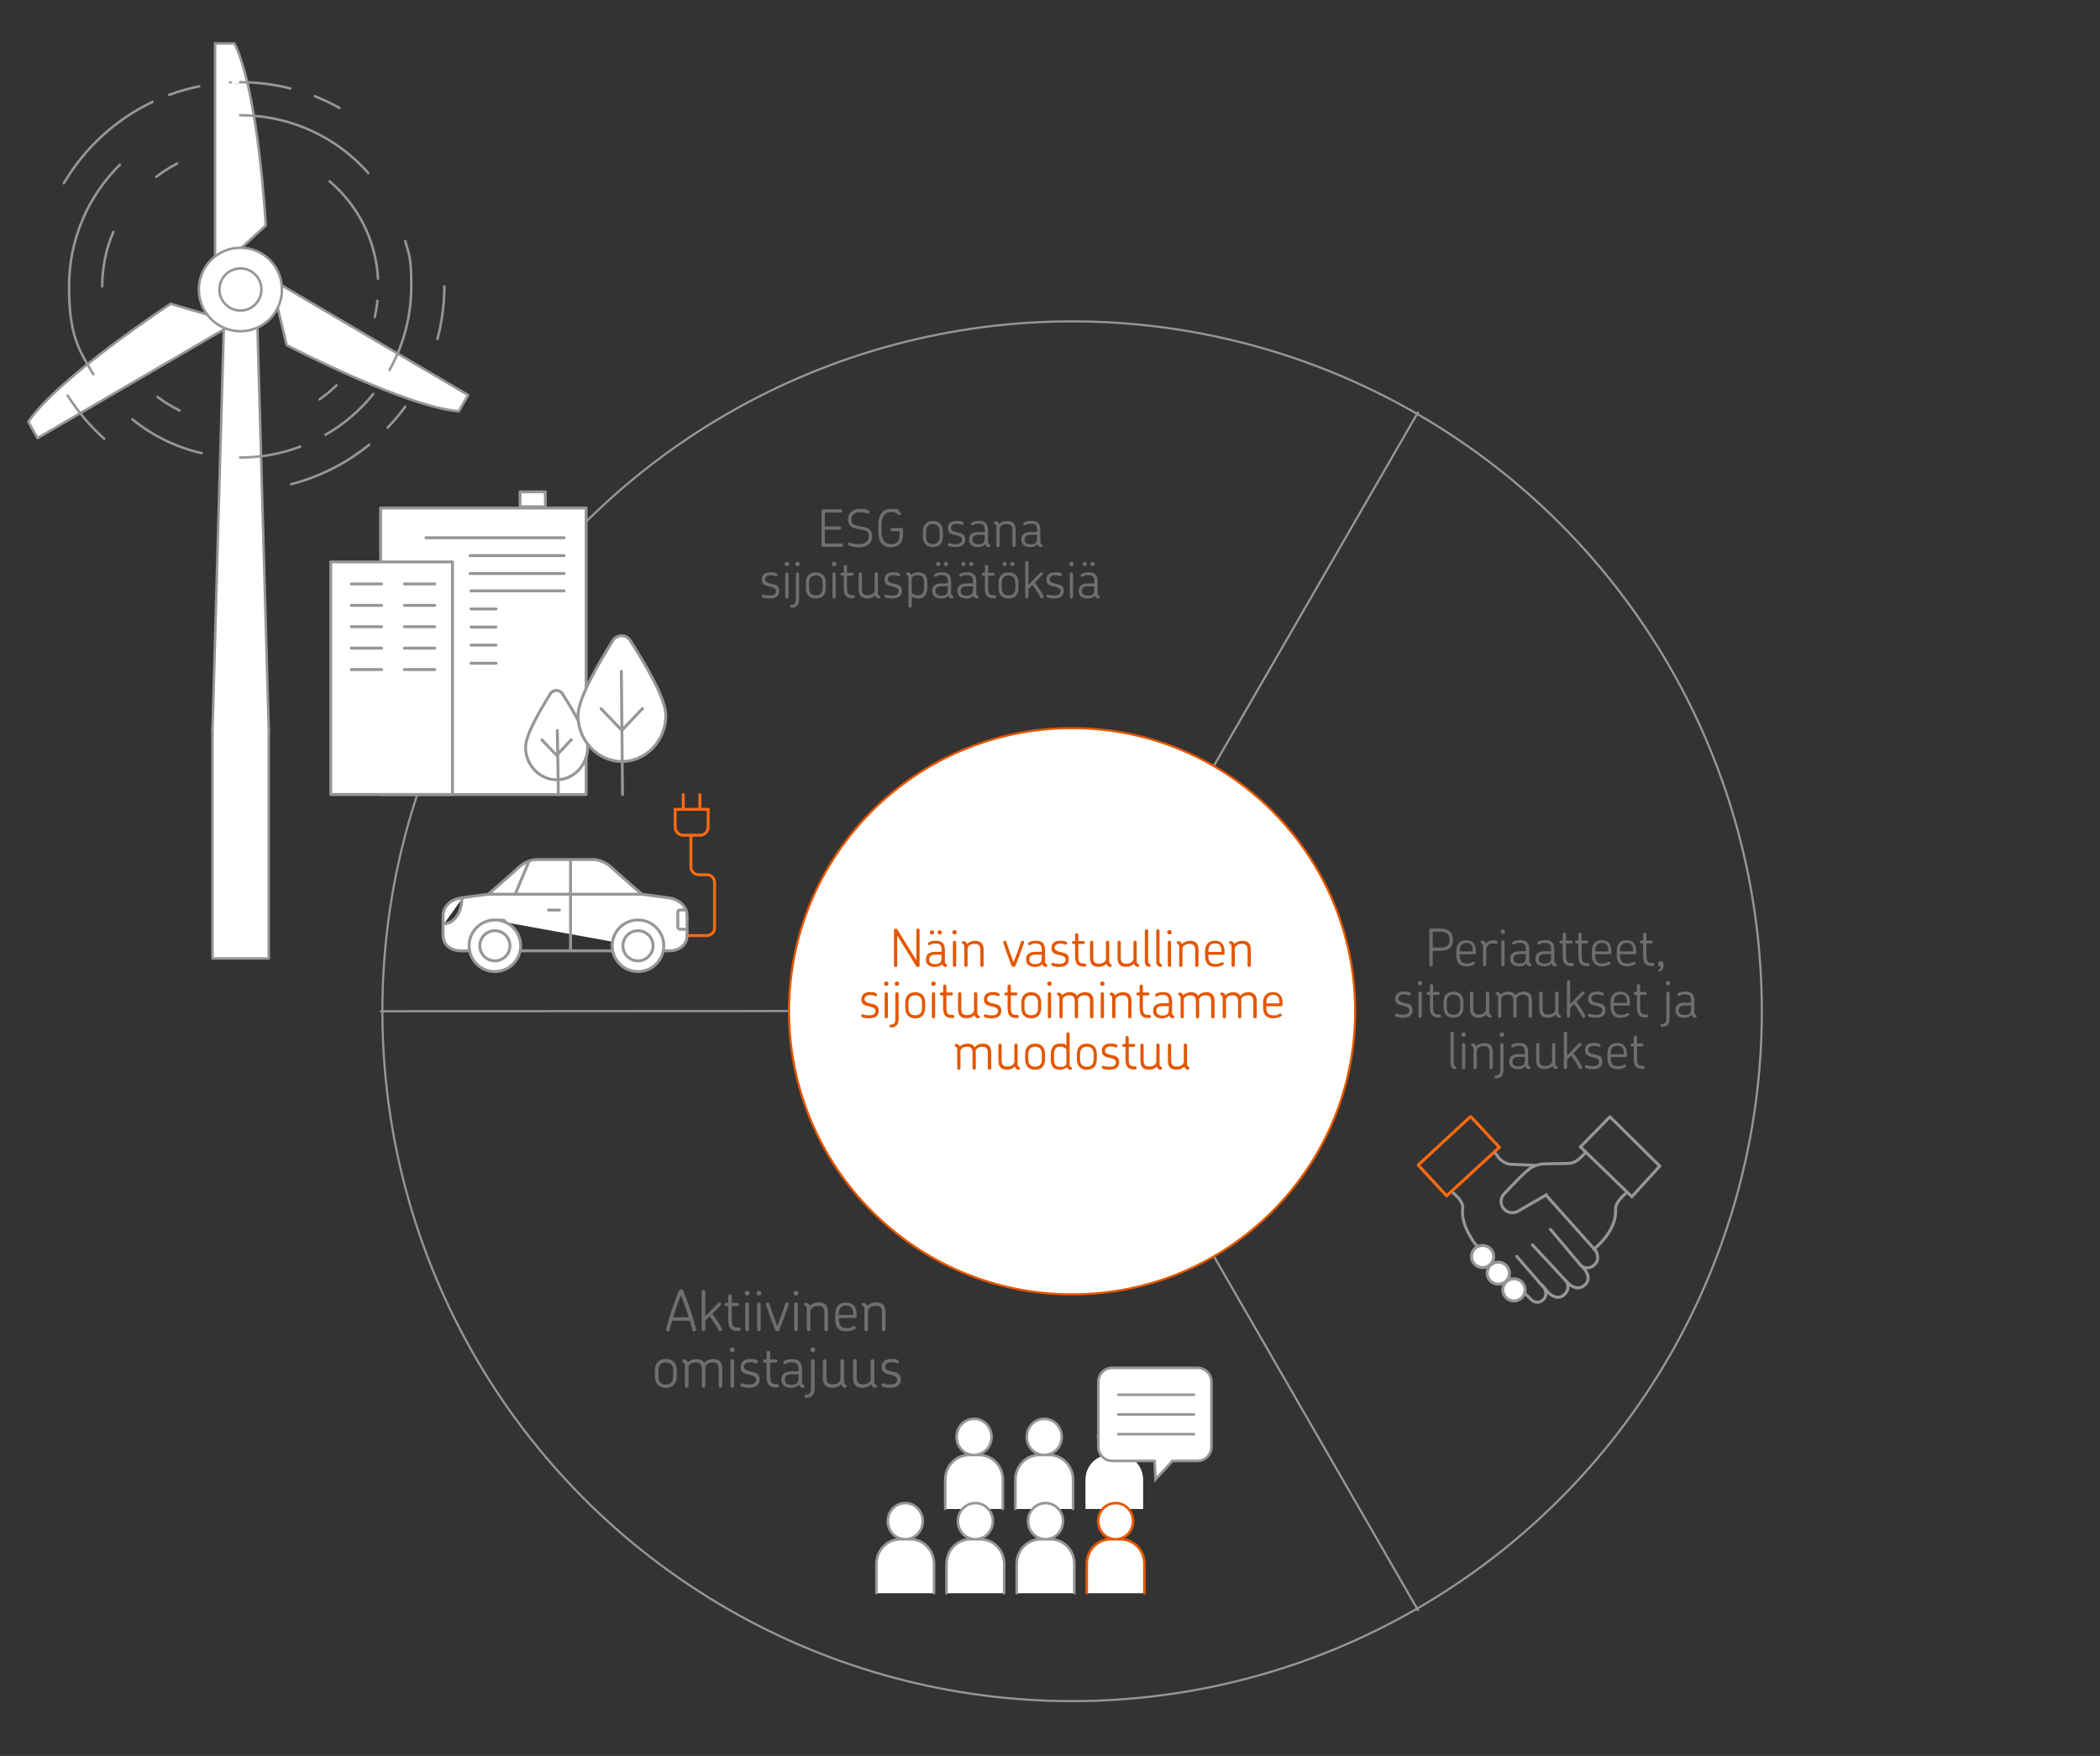 <?xml version="1.0" encoding="UTF-8"?><svg id="a" xmlns="http://www.w3.org/2000/svg" viewBox="0 0 2451 2049"><rect x="0" y="0" width="2451" height="2049" fill="#333333" stroke="none"/><defs><style>.b,.c,.d,.e,.f,.g,.h,.i,.j,.k,.l{fill:none;}.b,.c,.d,.e,.h,.i,.k,.l{stroke:#969696;}.b,.c,.d,.f,.g,.h,.i,.j,.k,.l{stroke-linecap:round;}.b,.f,.l{stroke-width:3.4px;}.b,.h{stroke-linejoin:round;}.m,.n{fill:#fff;}.c,.d,.e,.n,.j,.k{stroke-miterlimit:10;}.c,.j{stroke-width:3.5px;}.d,.g,.i{stroke-width:3px;}.o{fill:#e45700;}.e,.n{stroke-width:2.5px;}.f,.j{stroke:#ff6a10;}.g,.n{stroke:#e45700;}.h,.k{stroke-width:2.9px;}.p{fill:#6e6e6e;}</style></defs><g><rect class="m" x="248" y="849.5" width="65.7" height="268.9"/><rect class="h" x="248" y="849.5" width="65.7" height="268.9"/><polyline class="m" points="248 853 261.5 372.5 300.2 372.5 313.7 853"/><polyline class="h" points="248 853 261.5 372.5 300.2 372.5 313.7 853"/><path class="m" d="M251,50.7V317.5l59.2-54.4s-8.3-155.7-36.6-212.4h-22.7Z"/><path class="h" d="M251,50.7V317.5l59.2-54.4s-8.3-155.7-36.6-212.4h-22.7Z"/><path class="m" d="M546.4,461l-230.3-135.5,18.5,77.2s138.3,72.1,200.9,77.2l10.9-18.9Z"/><path class="h" d="M546.4,461l-230.3-135.5,18.5,77.2s138.3,72.1,200.9,77.2l10.9-18.9Z"/><path class="m" d="M43.8,511.2l230.7-134.5-75.3-22.2S68.6,439.9,33,492.2l10.8,19Z"/><path class="h" d="M43.8,511.2l230.7-134.5-75.3-22.2S68.6,439.9,33,492.2l10.8,19Z"/><path class="m" d="M329.1,337.8c0-26.9-21.7-48.7-48.5-48.7s-48.5,21.8-48.5,48.7,21.7,48.7,48.5,48.7,48.5-21.8,48.5-48.7"/><path class="h" d="M329.1,337.8c0-26.9-21.7-48.7-48.5-48.7s-48.5,21.8-48.5,48.7,21.7,48.7,48.5,48.7,48.5-21.8,48.5-48.7Z"/><path class="m" d="M305.1,337.8c0-13.6-11-24.6-24.5-24.6s-24.5,11-24.5,24.6,11,24.6,24.5,24.6,24.5-11,24.5-24.6"/><path class="h" d="M305.1,337.8c0-13.6-11-24.6-24.5-24.6s-24.5,11-24.5,24.6,11,24.6,24.5,24.6,24.5-11,24.5-24.6Z"/><path class="k" d="M396.3,126c-9.3-5.2-18.9-9.8-28.9-13.7"/><path class="k" d="M139.9,192.2c-36.6,36.2-59.3,86.4-59.3,142s10.4,72.7,28.4,102.7"/><path class="k" d="M132.3,270.6c-8.4,19.5-13,41-13,63.6"/><path class="k" d="M206.7,190.9c-8.6,4.4-16.7,9.6-24.3,15.4"/><path class="k" d="M510.6,395.5c5.2-19.6,8-40.1,8-61.3"/><path class="k" d="M338.9,103.2c-18.7-4.7-38.4-7.3-58.6-7.3s-7.9,0-11.8,.3"/><path class="k" d="M429.9,201.9c-36.6-41.4-90-67.4-149.6-67.4"/><path class="k" d="M441.2,325.4c-2.4-45.5-23.8-86-56.4-113.8"/><path class="k" d="M437.4,370c1.4-6.2,2.5-12.5,3.1-19"/><path class="k" d="M339.8,565c33.8-8.7,64.8-24.6,91-46"/><path class="k" d="M452.4,499c7.4-7.7,14.2-15.8,20.5-24.4"/><path class="k" d="M183.7,463.1c8.1,6.1,16.7,11.4,25.9,15.9"/><path class="k" d="M154.5,489.3c23.2,18.9,50.8,32.6,80.9,39.5"/><path class="k" d="M280.3,533.9c24.7,0,48.3-4.5,70.1-12.7"/><path class="k" d="M454.7,431.6c16.1-28.8,25.3-62,25.3-97.4s-2.5-36-7-52.8"/><path class="k" d="M380,507.3c21.4-12.3,40.3-28.5,55.7-47.6"/><path class="k" d="M373,466c7-4.9,13.6-10.4,19.8-16.4"/><path class="k" d="M79,461.6c11.8,18.7,26.2,35.6,42.6,50.3"/><path class="k" d="M232.5,100.7c-12,2.5-23.8,5.8-35.1,10"/><path class="k" d="M178,118.9c-43.3,20.6-79.4,53.9-103.5,95"/></g><circle class="e" cx="1251.3" cy="1180" r="805"/><g><path class="p" d="M982.3,638.1h-21.6c-1.1,0-1.9-.8-1.9-1.9v-40c0-1,.8-1.9,1.9-1.9h20.7c1,0,1.9,.9,1.9,1.9s-.9,1.9-1.9,1.9h-18.7v16.2h17c1,0,1.9,.8,1.9,1.9s-.8,1.9-1.9,1.9h-17v16.1h19.6c1,0,1.9,.9,1.9,2s-.8,1.9-1.9,1.9Z"/><path class="p" d="M1002.6,638.6c-4.7,0-8.2-.5-11.6-2-.8-.4-1.2-1.1-1.2-1.7,0-1,.7-2,1.7-2s1.9,1,5.3,1.6c1.4,.3,3.2,.5,5.6,.5,7.9,0,11.6-3.8,11.6-9.2s-2.2-6-5.8-7.1c-3.4-1.1-9.4-1.5-13-3.2-3.2-1.5-5.5-4.1-5.5-9.2,0-7.8,5.8-12.5,13.7-12.5s7.1,.4,10.1,1.9c.8,.3,1.3,1,1.3,1.7,0,1-.7,2-1.9,2s-1.7-.8-4.7-1.4c-1.2-.2-2.7-.4-4.7-.4-6.2,0-9.8,3.4-9.8,8.6s2.3,5.9,6,7c4.1,1.2,10.6,1.4,14.2,3.8,2.5,1.7,4,4.4,4,8.7,0,8.2-5.9,13.1-15.4,13.1Z"/><path class="p" d="M1040,638.6c-11,0-15-7.5-15-18.8v-7.3c0-10.7,4.3-18.7,15.4-18.7s7.4,1.3,9.3,2.9c1.1,1,1.8,2,1.8,2.7s-.7,1.7-1.9,1.7-1.4-1.1-3.2-2.2c-1.3-.7-3-1.5-6-1.5-7.9,0-11.4,5.5-11.4,15.1v7.3c0,10.2,3.2,15.1,11,15.1s10-4.1,10-11.2v-3.8h-8.8c-1,0-1.9-.8-1.9-1.9s.8-1.9,1.9-1.9h10.7c1.1,0,2,.8,2,2v5.5c0,8.8-4.5,14.9-13.9,14.9Z"/><path class="p" d="M1088.8,638.4c-8.3,0-11.6-5.5-11.6-12.2v-6.1c0-6.8,3.3-12.2,11.6-12.2s11.6,5.5,11.6,12.2v6.1c0,6.7-3.3,12.2-11.6,12.2Zm7.9-18.3c0-5.2-2.3-8.6-7.9-8.6s-7.9,3.4-7.9,8.6v6.1c0,5.2,2.2,8.6,7.9,8.6s7.9-3.4,7.9-8.6v-6.1Z"/><path class="p" d="M1115.7,638.4c-3.7,0-6.1-.4-8.4-1.3-1-.4-1.3-1.4-1-2.3,.3-.9,1.3-1.4,2.2-1,2,.7,3.8,1.1,7.2,1.1,5,0,7.1-2.2,7.1-5.4s-4.3-4.4-8.5-5.3c-4.1-.9-8-2.2-8-7.9s4.1-8.5,9.8-8.5,5.2,.3,7.4,1.3c1,.4,1.3,1.4,1,2.3-.4,.8-1.3,1.3-2.2,.9-2-.8-3.6-1.1-6.1-1.1-4.1,0-6.2,2.1-6.2,5s3.8,4.3,7.7,5c4.4,.9,8.9,2,8.9,8.2s-4.3,8.9-10.9,8.9Z"/><path class="p" d="M1153.8,638.4c-1,0-1.8-.4-2.5-1-.7-.6-1.1-1.5-1.4-2.4-2.2,2.8-5.8,3.4-8.4,3.4-7.6,0-10.4-4-10.4-8.6v-.5c0-4.7,3-8.5,10.7-8.5h7.6v-1.7c0-5.4-1.3-8-7-8s-3.6,.3-4.8,.8c-1.4,.6-2,1.1-2.7,1.1s-1.6-.7-1.6-1.6,1-1.8,2.6-2.5c2-.8,4.4-1.1,6.7-1.1,8.5,0,10.6,4.3,10.6,11.6v11.8c0,2.6,.4,3.4,1.7,3.9,.7,.3,1,.8,1,1.5,0,1.1-.8,1.7-2,1.7Zm-4.5-14.3h-7.3c-5.7,0-7.1,2.6-7.1,5.3v.4c0,2.8,1.4,5.3,7,5.3s7.4-2.3,7.4-7.1v-4Z"/><path class="p" d="M1183.5,638.4c-1.1,0-1.9-.8-1.9-1.9v-17.6c0-4.4-1.3-7.4-6.4-7.4s-6.9,1.8-8.5,4.5v20.5c0,1.1-.8,1.9-1.9,1.9s-1.9-.8-1.9-1.9v-21.2c0-2.6-.6-3.3-1.9-3.9-.6-.4-1-.8-1-1.4,0-1.2,.8-1.7,1.9-1.7s2,.4,2.9,1.2c.7,.7,1.1,1.4,1.4,2.2,2-2.4,5.2-3.8,9.5-3.8,7.6,0,9.7,4.7,9.7,10.7v17.9c0,1.1-.8,1.9-1.9,1.9Z"/><path class="p" d="M1214.8,638.4c-1,0-1.8-.4-2.5-1-.7-.6-1.1-1.5-1.4-2.4-2.2,2.8-5.8,3.4-8.4,3.4-7.6,0-10.4-4-10.4-8.6v-.5c0-4.7,3-8.5,10.7-8.5h7.6v-1.7c0-5.4-1.3-8-7-8s-3.6,.3-4.8,.8c-1.4,.6-2,1.1-2.7,1.1s-1.6-.7-1.6-1.6,1-1.8,2.6-2.5c2-.8,4.4-1.1,6.7-1.1,8.5,0,10.6,4.3,10.6,11.6v11.8c0,2.6,.4,3.4,1.7,3.9,.7,.3,1,.8,1,1.5,0,1.1-.8,1.7-2,1.7Zm-4.5-14.3h-7.3c-5.7,0-7.1,2.6-7.1,5.3v.4c0,2.8,1.4,5.3,7,5.3s7.4-2.3,7.4-7.1v-4Z"/><path class="p" d="M898.6,698.4c-3.7,0-6.1-.4-8.4-1.3-1-.4-1.3-1.4-1-2.3,.3-.9,1.3-1.4,2.2-1,2,.7,3.8,1.1,7.2,1.1,5,0,7.1-2.2,7.1-5.4s-4.3-4.4-8.5-5.3c-4.1-.9-8-2.2-8-7.9s4.1-8.5,9.8-8.5,5.2,.3,7.4,1.3c1,.4,1.3,1.4,1,2.3-.4,.8-1.3,1.3-2.2,.9-2-.8-3.6-1.1-6.1-1.1-4.1,0-6.2,2.1-6.2,5s3.8,4.3,7.7,5c4.4,.9,8.9,2,8.9,8.2s-4.3,8.9-10.9,8.9Z"/><path class="p" d="M918.4,660.6c-1.4,0-2.6-1.1-2.6-2.5s1.1-2.6,2.6-2.6,2.6,1.1,2.6,2.6-1.1,2.5-2.6,2.5Zm0,37.9c-1.1,0-1.9-.8-1.9-1.9v-26.7c0-1.1,.8-1.9,1.9-1.9s1.9,.8,1.9,1.9v26.7c0,1.1-.9,1.9-1.9,1.9Z"/><path class="p" d="M923.8,709.1c-1.1,0-1.7-.8-1.7-1.7s.6-1.7,1.7-1.7c3.4,0,5.1-1.5,5.1-6.9v-28.9c0-1.1,.9-1.9,1.9-1.9s1.9,.8,1.9,1.9v28.7c0,7.1-2.9,10.5-8.9,10.5Zm7-53.6c1.4,0,2.6,1.1,2.6,2.6s-1.1,2.5-2.6,2.5-2.6-1.1-2.6-2.5,1.1-2.6,2.6-2.6Z"/><path class="p" d="M952.2,698.4c-8.3,0-11.6-5.5-11.6-12.2v-6.1c0-6.8,3.3-12.2,11.6-12.2s11.6,5.5,11.6,12.2v6.1c0,6.7-3.3,12.2-11.6,12.2Zm7.9-18.3c0-5.2-2.3-8.6-7.9-8.6s-7.9,3.4-7.9,8.6v6.1c0,5.2,2.2,8.6,7.9,8.6s7.9-3.4,7.9-8.6v-6.1Z"/><path class="p" d="M973.5,660.6c-1.4,0-2.6-1.1-2.6-2.5s1.1-2.6,2.6-2.6,2.6,1.1,2.6,2.6-1.1,2.5-2.6,2.5Zm0,37.9c-1.1,0-1.9-.8-1.9-1.9v-26.7c0-1.1,.8-1.9,1.9-1.9s1.9,.8,1.9,1.9v26.7c0,1.1-.9,1.9-1.9,1.9Z"/><path class="p" d="M996.1,698.1h-1.5c-8.2,0-9.8-5-9.8-12.5v-13.9h-2.1c-1,0-1.7-.8-1.7-1.7s.8-1.7,1.7-1.7h2.1v-7.3c0-1.1,.8-1.9,1.9-1.9s1.9,.8,1.9,1.9v7.3h6c1,0,1.7,.7,1.7,1.7s-.8,1.7-1.7,1.7h-6v13.9c0,6.5,1,8.9,6.2,8.9h1.3c1,0,1.8,.8,1.8,1.8s-.8,1.8-1.8,1.8Z"/><path class="p" d="M1025.7,698.4c-.8,0-2.1-.5-2.9-1.3-.8-.7-1.3-1.6-1.5-2.5-2,2.3-5.1,3.7-9.4,3.7-7.6,0-9.7-4.8-9.7-10.8v-17.8c0-1.1,.9-1.9,1.9-1.9s1.9,.8,1.9,1.9v17.6c0,4.6,1.3,7.3,6.4,7.3s7-1.9,8.4-4.7v-20.2c0-1.1,.8-1.9,1.9-1.9s1.9,.8,1.9,1.9v21.5c0,2.6,.6,3.4,1.9,3.9,.7,.3,1,.8,1,1.5,0,1.1-.9,1.7-1.9,1.7Z"/><path class="p" d="M1041.8,698.4c-3.7,0-6.1-.4-8.4-1.3-1-.4-1.3-1.4-1-2.3,.3-.9,1.3-1.4,2.2-1,2,.7,3.8,1.1,7.2,1.1,5,0,7.1-2.2,7.1-5.4s-4.3-4.4-8.5-5.3c-4.1-.9-8-2.2-8-7.9s4.1-8.5,9.8-8.5,5.2,.3,7.4,1.3c1,.4,1.3,1.4,1,2.3-.4,.8-1.3,1.3-2.2,.9-2-.8-3.6-1.1-6.1-1.1-4.1,0-6.2,2.1-6.2,5s3.8,4.3,7.7,5c4.4,.9,8.9,2,8.9,8.2s-4.3,8.9-10.9,8.9Z"/><path class="p" d="M1071.7,698.4c-2.2,0-5.1-.7-7.6-2.6v11.3c0,1.1-.8,1.9-1.9,1.9s-1.9-.8-1.9-1.9v-32.2c0-2.6-.4-3.3-1.7-3.9-.6-.4-1-.8-1-1.5,0-1.1,.8-1.7,1.9-1.7s1.9,.4,2.9,1.2c.4,.4,.8,1,1,1.6,2.6-1.9,5.4-2.8,8-2.8,7.9,0,10.9,4.3,10.9,11.8v5.8c0,7.6-2.9,13-10.6,13Zm6.8-19c0-5.4-1.9-8.2-7.4-8.2s-4.6,.9-7,2.9v17.6c2.3,2.4,5.2,3.1,7.1,3.1,5.1,0,7.3-3.4,7.3-9.2v-6.3Z"/><path class="p" d="M1110.7,698.4c-1,0-1.8-.4-2.5-1-.7-.6-1.1-1.5-1.4-2.4-2.2,2.8-5.8,3.4-8.4,3.4-7.6,0-10.4-4-10.4-8.6v-.5c0-4.7,3-8.5,10.7-8.5h7.6v-1.7c0-5.4-1.3-8-7-8s-3.6,.3-4.8,.8c-1.4,.6-2,1.1-2.7,1.1s-1.6-.7-1.6-1.6,1-1.8,2.6-2.5c2-.8,4.4-1.1,6.7-1.1,8.5,0,10.6,4.3,10.6,11.6v11.8c0,2.6,.4,3.4,1.7,3.9,.7,.3,1,.8,1,1.5,0,1.1-.8,1.7-2,1.7Zm-4.5-14.3h-7.3c-5.7,0-7.1,2.6-7.1,5.3v.4c0,2.8,1.4,5.3,7,5.3s7.4-2.3,7.4-7.1v-4Zm-11.1-28.5c1.4,0,2.5,1.1,2.5,2.5s-1.1,2.4-2.5,2.4-2.5-1-2.5-2.4,1.1-2.5,2.5-2.5Zm9,0c1.4,0,2.5,1.1,2.5,2.5s-1.1,2.4-2.5,2.4-2.5-1-2.5-2.4,1.1-2.5,2.5-2.5Z"/><path class="p" d="M1140.1,698.4c-1,0-1.8-.4-2.5-1-.7-.6-1.1-1.5-1.4-2.4-2.2,2.8-5.8,3.4-8.4,3.4-7.6,0-10.4-4-10.4-8.6v-.5c0-4.7,3-8.5,10.7-8.5h7.6v-1.7c0-5.4-1.3-8-7-8s-3.6,.3-4.8,.8c-1.4,.6-2,1.1-2.7,1.1s-1.6-.7-1.6-1.6,1-1.8,2.6-2.5c2-.8,4.4-1.1,6.7-1.1,8.5,0,10.6,4.3,10.6,11.6v11.8c0,2.6,.4,3.4,1.7,3.9,.7,.3,1,.8,1,1.5,0,1.1-.8,1.7-2,1.7Zm-4.5-14.3h-7.3c-5.7,0-7.1,2.6-7.1,5.3v.4c0,2.8,1.4,5.3,7,5.3s7.4-2.3,7.4-7.1v-4Zm-11.1-28.5c1.4,0,2.5,1.1,2.5,2.5s-1.1,2.4-2.5,2.4-2.5-1-2.5-2.4,1.1-2.5,2.5-2.5Zm9,0c1.4,0,2.5,1.1,2.5,2.5s-1.1,2.4-2.5,2.4-2.5-1-2.5-2.4,1.1-2.5,2.5-2.5Z"/><path class="p" d="M1160.8,698.1h-1.5c-8.2,0-9.8-5-9.8-12.5v-13.9h-2.1c-1,0-1.7-.8-1.7-1.7s.8-1.7,1.7-1.7h2.1v-7.3c0-1.1,.8-1.9,1.9-1.9s1.9,.8,1.9,1.9v7.3h6c1,0,1.7,.7,1.7,1.7s-.8,1.7-1.7,1.7h-6v13.9c0,6.5,1,8.9,6.2,8.9h1.3c1,0,1.8,.8,1.8,1.8s-.8,1.8-1.8,1.8Z"/><path class="p" d="M1177.1,698.4c-8.3,0-11.6-5.5-11.6-12.2v-6.1c0-6.8,3.3-12.2,11.6-12.2s11.6,5.5,11.6,12.2v6.1c0,6.7-3.3,12.2-11.6,12.2Zm7.9-18.3c0-5.2-2.3-8.6-7.9-8.6s-7.9,3.4-7.9,8.6v6.1c0,5.2,2.2,8.6,7.9,8.6s7.9-3.4,7.9-8.6v-6.1Zm-12.5-24.5c1.4,0,2.5,1.1,2.5,2.5s-1.1,2.4-2.5,2.4-2.5-1-2.5-2.4,1.1-2.5,2.5-2.5Zm9,0c1.4,0,2.5,1.1,2.5,2.5s-1.1,2.4-2.5,2.4-2.5-1-2.5-2.4,1.1-2.5,2.5-2.5Z"/><path class="p" d="M1216,698.4c-.6,0-1.3-.3-1.6-1.1-2.6-5.1-6-10.2-9.4-14.8l-4.6,4.7v9.2c0,1.1-.9,1.9-1.9,1.9s-1.9-.8-1.9-1.9v-40c0-1.1,.8-1.9,1.9-1.9s1.9,.8,1.9,1.9v26l13.8-14.2c.7-.7,1.8-.7,2.5,0,.7,.7,.7,1.8,0,2.5l-8.9,9.1c3.7,4.9,7.3,10.3,10.1,15.8,.7,1.5-.5,2.7-1.7,2.7Z"/><path class="p" d="M1230.7,698.4c-3.7,0-6.1-.4-8.4-1.3-1-.4-1.3-1.4-1-2.3,.3-.9,1.3-1.4,2.2-1,2,.7,3.8,1.1,7.2,1.1,5,0,7.1-2.2,7.1-5.4s-4.3-4.4-8.5-5.3c-4.1-.9-8-2.2-8-7.9s4.1-8.5,9.8-8.5,5.2,.3,7.4,1.3c1,.4,1.3,1.4,1,2.3-.4,.8-1.3,1.3-2.2,.9-2-.8-3.6-1.1-6.1-1.1-4.1,0-6.2,2.1-6.2,5s3.8,4.3,7.7,5c4.4,.9,8.9,2,8.9,8.2s-4.3,8.9-10.9,8.9Z"/><path class="p" d="M1250.5,660.6c-1.4,0-2.6-1.1-2.6-2.5s1.1-2.6,2.6-2.6,2.6,1.1,2.6,2.6-1.1,2.5-2.6,2.5Zm0,37.9c-1.1,0-1.9-.8-1.9-1.9v-26.7c0-1.1,.8-1.9,1.9-1.9s1.9,.8,1.9,1.9v26.7c0,1.1-.9,1.9-1.9,1.9Z"/><path class="p" d="M1281.7,698.4c-1,0-1.8-.4-2.5-1-.7-.6-1.1-1.5-1.4-2.4-2.2,2.8-5.8,3.4-8.4,3.4-7.6,0-10.4-4-10.4-8.6v-.5c0-4.7,3-8.5,10.7-8.5h7.6v-1.7c0-5.4-1.3-8-7-8s-3.6,.3-4.8,.8c-1.4,.6-2,1.1-2.7,1.1s-1.6-.7-1.6-1.6,1-1.8,2.6-2.5c2-.8,4.4-1.1,6.7-1.1,8.5,0,10.6,4.3,10.6,11.6v11.8c0,2.6,.4,3.4,1.7,3.9,.7,.3,1,.8,1,1.5,0,1.1-.8,1.7-2,1.7Zm-4.5-14.3h-7.3c-5.7,0-7.1,2.6-7.1,5.3v.4c0,2.8,1.4,5.3,7,5.3s7.4-2.3,7.4-7.1v-4Zm-11.1-28.5c1.4,0,2.5,1.1,2.5,2.5s-1.1,2.4-2.5,2.4-2.5-1-2.5-2.4,1.1-2.5,2.5-2.5Zm9,0c1.4,0,2.5,1.1,2.5,2.5s-1.1,2.4-2.5,2.4-2.5-1-2.5-2.4,1.1-2.5,2.5-2.5Z"/></g><g><path class="p" d="M810.2,1553.6c-.9,0-1.8-.5-2.1-1.7-.9-3.6-2-7.2-3-10.7h-20.6c-1.1,3.5-2,7.1-3,10.7-.3,1.2-1.1,1.7-2,1.7-1.3,0-2.5-1-2.1-2.6,4.1-15.8,9-30.1,14.7-44.2,.9-2.1,1.8-2.4,2.8-2.4s1.8,.3,2.8,2.4c5.7,14.1,10.6,28.3,14.7,44.2,.3,1.6-.9,2.6-2.2,2.6Zm-15.4-42.1c-3.4,8.3-6.4,16.8-9.1,25.6h18.2c-2.8-8.8-5.8-17.3-9.1-25.6Z"/><path class="p" d="M840.5,1553.4c-.7,0-1.4-.3-1.8-1.2-2.9-5.6-6.6-11.2-10.4-16.2l-5.1,5.2v10.1c0,1.2-1,2.1-2.1,2.1s-2.1-.9-2.1-2.1v-44c0-1.2,.9-2.1,2.1-2.1s2.1,.9,2.1,2.1v28.6l15.2-15.6c.8-.7,2-.7,2.8,0,.7,.7,.7,2,0,2.7l-9.8,10c4,5.3,8,11.4,11.1,17.4,.8,1.7-.5,3-1.9,3Z"/><path class="p" d="M862.3,1553h-1.6c-9,0-10.8-5.5-10.8-13.8v-15.2h-2.3c-1.1,0-1.9-.9-1.9-1.9s.9-1.8,1.9-1.8h2.3v-8c0-1.2,.9-2.1,2.1-2.1s2.1,.9,2.1,2.1v8h6.6c1.1,0,1.9,.8,1.9,1.8s-.9,1.9-1.9,1.9h-6.6v15.2c0,7.1,1.1,9.8,6.9,9.8h1.4c1.1,0,2,.9,2,2s-.9,2-2,2Z"/><path class="p" d="M872,1511.8c-1.6,0-2.8-1.2-2.8-2.8s1.3-2.8,2.8-2.8,2.8,1.3,2.8,2.8-1.3,2.8-2.8,2.8Zm0,41.6c-1.2,0-2.1-.9-2.1-2.1v-29.4c0-1.3,.9-2.1,2.1-2.1s2.1,.9,2.1,2.1v29.4c0,1.2-1,2.1-2.1,2.1Z"/><path class="p" d="M885.8,1511.8c-1.6,0-2.8-1.2-2.8-2.8s1.3-2.8,2.8-2.8,2.8,1.3,2.8,2.8-1.3,2.8-2.8,2.8Zm0,41.6c-1.2,0-2.1-.9-2.1-2.1v-29.4c0-1.3,.9-2.1,2.1-2.1s2.1,.9,2.1,2.1v29.4c0,1.2-1,2.1-2.1,2.1Z"/><path class="p" d="M910,1551.3c-.7,1.7-1.6,2.1-2.7,2.1s-2.1-.4-2.8-2.1c-3.8-9.7-7.3-19.5-10.4-28.9-.5-1.6,.8-2.6,2-2.6s1.6,.4,1.8,1.3c2.8,8.4,5.9,17.6,9.3,26.4,3.4-8.8,6.7-17.9,9.4-26.4,.4-.9,1.2-1.3,1.9-1.3,1.3,0,2.5,1.1,2,2.6-3.2,9.4-6.8,19.2-10.7,28.8Z"/><path class="p" d="M929,1511.8c-1.6,0-2.8-1.2-2.8-2.8s1.3-2.8,2.8-2.8,2.8,1.3,2.8,2.8-1.3,2.8-2.8,2.8Zm0,41.6c-1.2,0-2.1-.9-2.1-2.1v-29.4c0-1.3,.9-2.1,2.1-2.1s2.1,.9,2.1,2.1v29.4c0,1.2-1,2.1-2.1,2.1Z"/><path class="p" d="M964.3,1553.4c-1.2,0-2.1-.9-2.1-2.1v-19.4c0-4.9-1.4-8.1-7-8.1s-7.6,2-9.3,4.9v22.6c0,1.2-.9,2.1-2.1,2.1s-2.1-.9-2.1-2.1v-23.3c0-2.8-.7-3.6-2.1-4.3-.7-.4-1.1-.9-1.1-1.6,0-1.3,.9-1.9,2.1-1.9s2.2,.5,3.2,1.3c.8,.7,1.3,1.6,1.5,2.4,2.2-2.6,5.7-4.2,10.5-4.2,8.3,0,10.6,5.2,10.6,11.8v19.7c0,1.2-.9,2.1-2.1,2.1Z"/><path class="p" d="M999.9,1536.1c0,1.1-.8,1.8-1.7,1.8h-19.1v2c0,5.8,2.5,9.8,8.5,9.8s5-.5,6.3-1c1.5-.6,2.3-1.3,3.3-1.3s1.6,.7,1.6,1.8-1.3,2-3.2,2.8c-2.2,.9-5.2,1.5-8.3,1.5-9.1,0-12.5-6.3-12.5-13.8v-6.1c0-7.3,3.4-13.7,12.5-13.7s12.5,5.9,12.5,13.7v2.6Zm-12.5-12.7c-6,0-8.4,3.9-8.4,9.7v1.3h16.8v-1.3c0-5.8-2.1-9.6-8.4-9.6Z"/><path class="p" d="M1031.5,1553.4c-1.2,0-2.1-.9-2.1-2.1v-19.4c0-4.9-1.4-8.1-7-8.1s-7.6,2-9.3,4.9v22.6c0,1.2-.9,2.1-2.1,2.1s-2.1-.9-2.1-2.1v-23.3c0-2.8-.7-3.6-2.1-4.3-.7-.4-1.1-.9-1.1-1.6,0-1.3,.9-1.9,2.1-1.9s2.2,.5,3.2,1.3c.8,.7,1.3,1.6,1.5,2.4,2.2-2.6,5.7-4.2,10.5-4.2,8.3,0,10.6,5.2,10.6,11.8v19.7c0,1.2-.9,2.1-2.1,2.1Z"/><path class="p" d="M777.1,1619.4c-9.2,0-12.8-6.1-12.8-13.5v-6.7c0-7.5,3.6-13.5,12.8-13.5s12.8,6,12.8,13.5v6.7c0,7.4-3.6,13.5-12.8,13.5Zm8.6-20.1c0-5.7-2.5-9.5-8.6-9.5s-8.6,3.8-8.6,9.5v6.7c0,5.7,2.4,9.5,8.6,9.5s8.6-3.8,8.6-9.5v-6.7Z"/><path class="p" d="M840.9,1619.4c-1.2,0-2.1-.9-2.1-2.1v-19.4c0-4.9-1.4-8.1-6.9-8.1s-7.3,2.1-8.8,5c.1,.9,.2,1.8,.2,2.8v19.7c0,1.2-.9,2.1-2.1,2.1s-2.1-.9-2.1-2.1v-19.4c0-4.9-1.4-8.1-6.8-8.1s-7.2,1.8-8.7,4.6v23c0,1.2-.9,2.1-2.1,2.1s-2.1-.9-2.1-2.1v-23.3c0-2.8-.7-3.6-2.1-4.3-.7-.4-1.1-.9-1.1-1.6,0-1.3,.9-1.9,2.1-1.9s2.2,.5,3.2,1.3c.7,.6,1.1,1.3,1.4,2.1,2.2-2.4,5.5-3.8,10-3.8s7.5,1.8,9,4.7c2.2-3,5.7-4.7,10.7-4.7,8.2,0,10.4,5.1,10.4,11.7v19.7c0,1.2-1,2.1-2.1,2.1Z"/><path class="p" d="M854.7,1577.8c-1.6,0-2.8-1.2-2.8-2.8s1.3-2.8,2.8-2.8,2.8,1.3,2.8,2.8-1.3,2.8-2.8,2.8Zm0,41.6c-1.2,0-2.1-.9-2.1-2.1v-29.4c0-1.3,.9-2.1,2.1-2.1s2.1,.9,2.1,2.1v29.4c0,1.2-1,2.1-2.1,2.1Z"/><path class="p" d="M874.6,1619.4c-4.1,0-6.7-.5-9.2-1.5-1.1-.4-1.5-1.6-1.1-2.5,.3-1,1.4-1.5,2.4-1.1,2.2,.8,4.2,1.3,7.9,1.3,5.5,0,7.9-2.4,7.9-5.9s-4.7-4.9-9.4-5.9c-4.5-1-8.8-2.4-8.8-8.6s4.6-9.4,10.8-9.4,5.7,.3,8.2,1.4c1.1,.4,1.5,1.6,1.1,2.6-.4,.9-1.4,1.5-2.4,1-2.2-.9-4-1.3-6.7-1.3-4.5,0-6.9,2.3-6.9,5.5s4.2,4.7,8.5,5.5c4.8,1,9.8,2.2,9.8,9s-4.8,9.8-12,9.8Z"/><path class="p" d="M907.1,1619h-1.6c-9,0-10.8-5.5-10.8-13.8v-15.2h-2.3c-1.1,0-1.9-.9-1.9-1.9s.9-1.8,1.9-1.8h2.3v-8c0-1.2,.9-2.1,2.1-2.1s2.1,.9,2.1,2.1v8h6.6c1.1,0,1.9,.8,1.9,1.8s-.9,1.9-1.9,1.9h-6.6v15.2c0,7.1,1.1,9.8,6.9,9.8h1.4c1.1,0,2,.9,2,2s-.9,2-2,2Z"/><path class="p" d="M937,1619.4c-1.1,0-2-.4-2.8-1.1-.7-.7-1.3-1.6-1.6-2.6-2.4,3-6.3,3.7-9.2,3.7-8.3,0-11.4-4.4-11.4-9.4v-.5c0-5.1,3.3-9.3,11.7-9.3h8.3v-1.8c0-5.9-1.5-8.8-7.7-8.8s-4,.3-5.3,.9c-1.5,.7-2.2,1.2-3,1.2s-1.8-.8-1.8-1.8,1.1-2,2.8-2.7c2.2-.9,4.8-1.2,7.4-1.2,9.3,0,11.7,4.7,11.7,12.7v13c0,2.8,.5,3.7,1.9,4.3,.7,.3,1.1,.9,1.1,1.7,0,1.3-.9,1.9-2.2,1.9Zm-4.9-15.8h-8.1c-6.3,0-7.9,2.9-7.9,5.9v.5c0,3,1.6,5.9,7.7,5.9s8.2-2.6,8.2-7.9v-4.4Z"/><path class="p" d="M941,1631.1c-1.3,0-1.9-.9-1.9-1.9s.7-1.8,1.9-1.9c3.7,0,5.6-1.6,5.6-7.6v-31.7c0-1.2,1-2.1,2.1-2.1s2.1,.9,2.1,2.1v31.6c0,7.8-3.2,11.5-9.8,11.5Zm7.7-58.9c1.6,0,2.8,1.3,2.8,2.8s-1.3,2.8-2.8,2.8-2.8-1.2-2.8-2.8,1.3-2.8,2.8-2.8Z"/><path class="p" d="M986.3,1619.4c-.9,0-2.3-.5-3.2-1.4-.9-.8-1.4-1.7-1.6-2.7-2.2,2.6-5.6,4.1-10.4,4.1-8.3,0-10.7-5.3-10.7-11.9v-19.6c0-1.3,1-2.1,2.1-2.1s2.1,.9,2.1,2.1v19.3c0,5,1.4,8.1,7.1,8.1s7.7-2,9.2-5.2v-22.2c0-1.3,.9-2.1,2.1-2.1s2.1,.9,2.1,2.1v23.6c0,2.9,.7,3.7,2.1,4.3,.7,.3,1.1,.9,1.1,1.7,0,1.3-1,1.9-2.1,1.9Z"/><path class="p" d="M1021.6,1619.4c-.9,0-2.3-.5-3.2-1.4-.9-.8-1.4-1.7-1.6-2.7-2.2,2.6-5.6,4.1-10.4,4.1-8.3,0-10.7-5.3-10.7-11.9v-19.6c0-1.3,1-2.1,2.1-2.1s2.1,.9,2.1,2.1v19.3c0,5,1.4,8.1,7.1,8.1s7.7-2,9.2-5.2v-22.2c0-1.3,.9-2.1,2.1-2.1s2.1,.9,2.1,2.1v23.6c0,2.9,.7,3.7,2.1,4.3,.7,.3,1.1,.9,1.1,1.7,0,1.3-1,1.9-2.1,1.9Z"/><path class="p" d="M1039.3,1619.4c-4.1,0-6.7-.5-9.2-1.5-1.1-.4-1.5-1.6-1.1-2.5,.3-1,1.4-1.5,2.4-1.1,2.2,.8,4.2,1.3,7.9,1.3,5.5,0,7.9-2.4,7.9-5.9s-4.7-4.9-9.4-5.9c-4.5-1-8.8-2.4-8.8-8.6s4.6-9.4,10.8-9.4,5.7,.3,8.2,1.4c1.1,.4,1.5,1.6,1.1,2.6-.4,.9-1.4,1.5-2.4,1-2.2-.9-4-1.3-6.7-1.3-4.5,0-6.9,2.3-6.9,5.5s4.2,4.7,8.5,5.5c4.8,1,9.8,2.2,9.8,9s-4.8,9.8-12,9.8Z"/></g><g><path class="p" d="M1682.5,1109.4h-10.3v16.4c0,1.1-.8,2-2,2s-2-.8-2-2v-40.3c0-1.1,.9-2,2-2h11.5c10.3,0,13.9,5.9,13.9,11.5v3.1c0,6.6-4.9,11.3-13.2,11.3Zm9.2-14.3c0-3.5-2.2-7.9-10.1-7.9h-9.4v18.5h10.1c6.4,0,9.4-3.5,9.4-7.7v-2.9Z"/><path class="p" d="M1722.6,1111.9c0,1-.7,1.6-1.6,1.6h-17.4v1.8c0,5.3,2.3,8.9,7.7,8.9s4.6-.4,5.8-.9c1.4-.5,2.1-1.1,3-1.1s1.5,.7,1.5,1.6-1.1,1.9-2.9,2.5c-2,.8-4.7,1.3-7.6,1.3-8.3,0-11.3-5.8-11.3-12.5v-5.6c0-6.7,3.1-12.4,11.4-12.4s11.3,5.4,11.3,12.5v2.3Zm-11.3-11.6c-5.5,0-7.6,3.5-7.6,8.8v1.1h15.2v-1.2c0-5.3-1.9-8.8-7.6-8.8Z"/><path class="p" d="M1745.9,1101.3c-1.1,0-1.6-.5-3.8-.5s-6.4,.7-7.4,6.4v18.5c0,1.1-.8,1.9-1.9,1.9s-1.9-.8-1.9-1.9v-21.2c0-2.6-.6-3.3-1.9-3.9-.6-.4-1-.8-1-1.4,0-1.1,.7-1.7,2-1.7,2.3,0,3.8,2,4.3,3.8,2.5-3.8,6.1-4.2,8.3-4.2s5.2,.5,5.2,2.3-.7,1.9-1.8,1.9Z"/><path class="p" d="M1754.1,1089.8c-1.4,0-2.6-1.1-2.6-2.5s1.1-2.6,2.6-2.6,2.6,1.1,2.6,2.6-1.1,2.5-2.6,2.5Zm0,37.9c-1.1,0-1.9-.8-1.9-1.9v-26.7c0-1.1,.8-1.9,1.9-1.9s1.9,.8,1.9,1.9v26.7c0,1.1-.9,1.9-1.9,1.9Z"/><path class="p" d="M1785.4,1127.6c-1,0-1.8-.4-2.5-1-.7-.6-1.1-1.5-1.4-2.4-2.2,2.8-5.8,3.4-8.4,3.4-7.6,0-10.4-4-10.4-8.6v-.5c0-4.7,3-8.5,10.7-8.5h7.6v-1.7c0-5.4-1.3-8-7-8s-3.6,.3-4.8,.8c-1.4,.6-2,1.1-2.7,1.1s-1.6-.7-1.6-1.6,1-1.8,2.6-2.5c2-.8,4.4-1.1,6.7-1.1,8.5,0,10.6,4.3,10.6,11.6v11.8c0,2.6,.4,3.4,1.7,3.9,.7,.3,1,.8,1,1.5,0,1.1-.8,1.7-2,1.7Zm-4.5-14.3h-7.3c-5.7,0-7.1,2.6-7.1,5.3v.4c0,2.8,1.4,5.3,7,5.3s7.4-2.3,7.4-7.1v-4Z"/><path class="p" d="M1814.8,1127.6c-1,0-1.8-.4-2.5-1-.7-.6-1.1-1.5-1.4-2.4-2.2,2.8-5.8,3.4-8.4,3.4-7.6,0-10.4-4-10.4-8.6v-.5c0-4.7,3-8.5,10.7-8.5h7.6v-1.7c0-5.4-1.3-8-7-8s-3.6,.3-4.8,.8c-1.4,.6-2,1.1-2.7,1.1s-1.6-.7-1.6-1.6,1-1.8,2.6-2.5c2-.8,4.4-1.1,6.7-1.1,8.5,0,10.6,4.3,10.6,11.6v11.8c0,2.6,.4,3.4,1.7,3.9,.7,.3,1,.8,1,1.5,0,1.1-.8,1.7-2,1.7Zm-4.5-14.3h-7.3c-5.7,0-7.1,2.6-7.1,5.3v.4c0,2.8,1.4,5.3,7,5.3s7.4-2.3,7.4-7.1v-4Z"/><path class="p" d="M1835.2,1127.3h-1.5c-8.2,0-9.8-5-9.8-12.5v-13.9h-2.1c-1,0-1.7-.8-1.7-1.7s.8-1.7,1.7-1.7h2.1v-7.3c0-1.1,.8-1.9,1.9-1.9s1.9,.8,1.9,1.9v7.3h6c1,0,1.7,.7,1.7,1.7s-.8,1.7-1.7,1.7h-6v13.9c0,6.5,1,8.9,6.2,8.9h1.3c1,0,1.8,.8,1.8,1.8s-.8,1.8-1.8,1.8Z"/><path class="p" d="M1853.5,1127.3h-1.5c-8.2,0-9.8-5-9.8-12.5v-13.9h-2.1c-1,0-1.7-.8-1.7-1.7s.8-1.7,1.7-1.7h2.1v-7.3c0-1.1,.8-1.9,1.9-1.9s1.9,.8,1.9,1.9v7.3h6c1,0,1.7,.7,1.7,1.7s-.8,1.7-1.7,1.7h-6v13.9c0,6.5,1,8.9,6.2,8.9h1.3c1,0,1.8,.8,1.8,1.8s-.8,1.8-1.8,1.8Z"/><path class="p" d="M1880.8,1111.9c0,1-.7,1.6-1.6,1.6h-17.4v1.8c0,5.3,2.3,8.9,7.7,8.9s4.6-.4,5.8-.9c1.4-.5,2.1-1.1,3-1.1s1.5,.7,1.5,1.6-1.1,1.9-2.9,2.5c-2,.8-4.7,1.3-7.6,1.3-8.3,0-11.3-5.8-11.3-12.5v-5.6c0-6.7,3.1-12.4,11.4-12.4s11.3,5.4,11.3,12.5v2.3Zm-11.3-11.6c-5.5,0-7.6,3.5-7.6,8.8v1.1h15.2v-1.2c0-5.3-1.9-8.8-7.6-8.8Z"/><path class="p" d="M1909.8,1111.9c0,1-.7,1.6-1.6,1.6h-17.4v1.8c0,5.3,2.3,8.9,7.7,8.9s4.6-.4,5.8-.9c1.4-.5,2.1-1.1,3-1.1s1.5,.7,1.5,1.6-1.1,1.9-2.9,2.5c-2,.8-4.7,1.3-7.6,1.3-8.3,0-11.3-5.8-11.3-12.5v-5.6c0-6.7,3.1-12.4,11.4-12.4s11.3,5.4,11.3,12.5v2.3Zm-11.3-11.6c-5.5,0-7.6,3.5-7.6,8.8v1.1h15.2v-1.2c0-5.3-1.9-8.8-7.6-8.8Z"/><path class="p" d="M1929.1,1127.3h-1.5c-8.2,0-9.8-5-9.8-12.5v-13.9h-2.1c-1,0-1.7-.8-1.7-1.7s.8-1.7,1.7-1.7h2.1v-7.3c0-1.1,.8-1.9,1.9-1.9s1.9,.8,1.9,1.9v7.3h6c1,0,1.7,.7,1.7,1.7s-.8,1.7-1.7,1.7h-6v13.9c0,6.5,1,8.9,6.2,8.9h1.3c1,0,1.8,.8,1.8,1.8s-.8,1.8-1.8,1.8Z"/><path class="p" d="M1936.7,1133.9c-.5,0-1.1-.4-1.1-1,0-1.6,2.6-1.9,2.8-5-1.7,0-3.1-1.4-3.1-3.2s1.4-3.2,3.2-3.2,3.3,1.7,3.3,4.2c0,5.5-3.7,8.2-5.2,8.2Z"/><path class="p" d="M1637.8,1187.6c-3.7,0-6.1-.4-8.4-1.3-1-.4-1.3-1.4-1-2.3,.3-.9,1.3-1.4,2.2-1,2,.7,3.8,1.1,7.2,1.1,5,0,7.1-2.2,7.1-5.4s-4.3-4.4-8.5-5.3c-4.1-.9-8-2.2-8-7.9s4.1-8.5,9.8-8.5,5.2,.3,7.4,1.3c1,.4,1.3,1.4,1,2.3-.4,.8-1.3,1.3-2.2,.9-2-.8-3.6-1.1-6.1-1.1-4.1,0-6.2,2.1-6.2,5s3.8,4.3,7.7,5c4.4,.9,8.9,2,8.9,8.2s-4.3,8.9-10.9,8.9Z"/><path class="p" d="M1657.5,1149.8c-1.4,0-2.6-1.1-2.6-2.5s1.1-2.6,2.6-2.6,2.6,1.1,2.6,2.6-1.1,2.5-2.6,2.5Zm0,37.9c-1.1,0-1.9-.8-1.9-1.9v-26.7c0-1.1,.8-1.9,1.9-1.9s1.9,.8,1.9,1.9v26.7c0,1.1-.9,1.9-1.9,1.9Z"/><path class="p" d="M1680.2,1187.3h-1.5c-8.2,0-9.8-5-9.8-12.5v-13.9h-2.1c-1,0-1.7-.8-1.7-1.7s.8-1.7,1.7-1.7h2.1v-7.3c0-1.1,.8-1.9,1.9-1.9s1.9,.8,1.9,1.9v7.3h6c1,0,1.7,.7,1.7,1.7s-.8,1.7-1.7,1.7h-6v13.9c0,6.5,1,8.9,6.2,8.9h1.3c1,0,1.8,.8,1.8,1.8s-.8,1.8-1.8,1.8Z"/><path class="p" d="M1696.4,1187.6c-8.3,0-11.6-5.5-11.6-12.2v-6.1c0-6.8,3.3-12.2,11.6-12.2s11.6,5.5,11.6,12.2v6.1c0,6.7-3.3,12.2-11.6,12.2Zm7.9-18.3c0-5.2-2.3-8.6-7.9-8.6s-7.9,3.4-7.9,8.6v6.1c0,5.2,2.2,8.6,7.9,8.6s7.9-3.4,7.9-8.6v-6.1Z"/><path class="p" d="M1739.2,1187.6c-.8,0-2.1-.5-2.9-1.3-.8-.7-1.3-1.6-1.5-2.5-2,2.3-5.1,3.7-9.4,3.7-7.6,0-9.7-4.8-9.7-10.8v-17.8c0-1.1,.9-1.9,1.9-1.9s1.9,.8,1.9,1.9v17.6c0,4.6,1.3,7.3,6.4,7.3s7-1.9,8.4-4.7v-20.2c0-1.1,.8-1.9,1.9-1.9s1.9,.8,1.9,1.9v21.5c0,2.6,.6,3.4,1.9,3.9,.7,.3,1,.8,1,1.5,0,1.1-.9,1.7-1.9,1.7Z"/><path class="p" d="M1786,1187.6c-1.1,0-1.9-.8-1.9-1.9v-17.6c0-4.5-1.3-7.4-6.2-7.4s-6.7,1.9-8,4.6c.1,.8,.2,1.7,.2,2.5v17.9c0,1.1-.8,1.9-1.9,1.9s-1.9-.8-1.9-1.9v-17.6c0-4.5-1.3-7.4-6.2-7.4s-6.5,1.7-7.9,4.1v20.9c0,1.1-.8,1.9-1.9,1.9s-1.9-.8-1.9-1.9v-21.2c0-2.6-.6-3.3-1.9-3.9-.6-.4-1-.8-1-1.4,0-1.2,.8-1.7,1.9-1.7s2,.4,2.9,1.2c.6,.5,1,1.2,1.3,1.9,2-2.2,5-3.5,9.1-3.5s6.8,1.6,8.2,4.3c2-2.7,5.2-4.3,9.7-4.3,7.4,0,9.5,4.7,9.5,10.7v17.9c0,1.1-.9,1.9-1.9,1.9Z"/><path class="p" d="M1820.1,1187.6c-.8,0-2.1-.5-2.9-1.3-.8-.7-1.3-1.6-1.5-2.5-2,2.3-5.1,3.7-9.4,3.7-7.6,0-9.7-4.8-9.7-10.8v-17.8c0-1.1,.9-1.9,1.9-1.9s1.9,.8,1.9,1.9v17.6c0,4.6,1.3,7.3,6.4,7.3s7-1.9,8.4-4.7v-20.2c0-1.1,.8-1.9,1.9-1.9s1.9,.8,1.9,1.9v21.5c0,2.6,.6,3.4,1.9,3.9,.7,.3,1,.8,1,1.5,0,1.1-.9,1.7-1.9,1.7Z"/><path class="p" d="M1848.2,1187.6c-.6,0-1.3-.3-1.6-1.1-2.6-5.1-6-10.2-9.4-14.8l-4.6,4.7v9.2c0,1.1-.9,1.9-1.9,1.9s-1.9-.8-1.9-1.9v-40c0-1.1,.8-1.9,1.9-1.9s1.9,.8,1.9,1.9v26l13.8-14.2c.7-.7,1.8-.7,2.5,0,.7,.7,.7,1.8,0,2.5l-8.9,9.1c3.7,4.9,7.3,10.3,10.1,15.8,.7,1.5-.5,2.7-1.7,2.7Z"/><path class="p" d="M1863,1187.6c-3.7,0-6.1-.4-8.4-1.3-1-.4-1.3-1.4-1-2.3,.3-.9,1.3-1.4,2.2-1,2,.7,3.8,1.1,7.2,1.1,5,0,7.1-2.2,7.1-5.4s-4.3-4.4-8.5-5.3c-4.1-.9-8-2.2-8-7.9s4.1-8.5,9.8-8.5,5.2,.3,7.4,1.3c1,.4,1.3,1.4,1,2.3-.4,.8-1.3,1.3-2.2,.9-2-.8-3.6-1.1-6.1-1.1-4.1,0-6.2,2.1-6.2,5s3.8,4.3,7.7,5c4.4,.9,8.9,2,8.9,8.2s-4.3,8.9-10.9,8.9Z"/><path class="p" d="M1902.5,1171.9c0,1-.7,1.6-1.6,1.6h-17.4v1.8c0,5.3,2.3,8.9,7.7,8.9s4.6-.4,5.8-.9c1.4-.5,2.1-1.1,3-1.1s1.5,.7,1.5,1.6-1.1,1.9-2.9,2.5c-2,.8-4.7,1.3-7.6,1.3-8.3,0-11.3-5.8-11.3-12.5v-5.6c0-6.7,3.1-12.4,11.4-12.4s11.3,5.4,11.3,12.5v2.3Zm-11.3-11.6c-5.5,0-7.6,3.5-7.6,8.8v1.1h15.2v-1.2c0-5.3-1.9-8.8-7.6-8.8Z"/><path class="p" d="M1921.8,1187.3h-1.5c-8.2,0-9.8-5-9.8-12.5v-13.9h-2.1c-1,0-1.7-.8-1.7-1.7s.8-1.7,1.7-1.7h2.1v-7.3c0-1.1,.8-1.9,1.9-1.9s1.9,.8,1.9,1.9v7.3h6c1,0,1.7,.7,1.7,1.7s-.8,1.7-1.7,1.7h-6v13.9c0,6.5,1,8.9,6.2,8.9h1.3c1,0,1.8,.8,1.8,1.8s-.8,1.8-1.8,1.8Z"/><path class="p" d="M1939.8,1198.3c-1.1,0-1.7-.8-1.7-1.7s.6-1.7,1.7-1.7c3.4,0,5.1-1.5,5.1-6.9v-28.9c0-1.1,.9-1.9,1.9-1.9s1.9,.8,1.9,1.9v28.7c0,7.1-2.9,10.5-8.9,10.5Zm7-53.6c1.4,0,2.6,1.1,2.6,2.6s-1.1,2.5-2.6,2.5-2.6-1.1-2.6-2.5,1.1-2.6,2.6-2.6Z"/><path class="p" d="M1978.2,1187.6c-1,0-1.8-.4-2.5-1-.7-.6-1.1-1.5-1.4-2.4-2.2,2.8-5.8,3.4-8.4,3.4-7.6,0-10.4-4-10.4-8.6v-.5c0-4.7,3-8.5,10.7-8.5h7.6v-1.7c0-5.4-1.3-8-7-8s-3.6,.3-4.8,.8c-1.4,.6-2,1.1-2.7,1.1s-1.6-.7-1.6-1.6,1-1.8,2.6-2.5c2-.8,4.4-1.1,6.7-1.1,8.5,0,10.6,4.3,10.6,11.6v11.8c0,2.6,.4,3.4,1.7,3.9,.7,.3,1,.8,1,1.5,0,1.1-.8,1.7-2,1.7Zm-4.5-14.3h-7.3c-5.7,0-7.1,2.6-7.1,5.3v.4c0,2.8,1.4,5.3,7,5.3s7.4-2.3,7.4-7.1v-4Z"/><path class="p" d="M1697.8,1247.6c-.7,0-2-.5-2.9-1.3-1.4-1.3-1.9-3.1-1.9-4.9v-35.8c0-1.1,.8-1.9,1.9-1.9s1.9,.8,1.9,1.9v34.7c0,2.6,.7,3.4,2,3.9,.7,.3,.9,.8,.9,1.5,0,1.1-.8,1.7-1.9,1.7Z"/><path class="p" d="M1708.3,1209.8c-1.4,0-2.6-1.1-2.6-2.5s1.1-2.6,2.6-2.6,2.6,1.1,2.6,2.6-1.1,2.5-2.6,2.5Zm0,37.9c-1.1,0-1.9-.8-1.9-1.9v-26.7c0-1.1,.8-1.9,1.9-1.9s1.9,.8,1.9,1.9v26.7c0,1.1-.9,1.9-1.9,1.9Z"/><path class="p" d="M1740.4,1247.6c-1.1,0-1.9-.8-1.9-1.9v-17.6c0-4.4-1.3-7.4-6.4-7.4s-6.9,1.8-8.5,4.5v20.5c0,1.1-.8,1.9-1.9,1.9s-1.9-.8-1.9-1.9v-21.2c0-2.6-.6-3.3-1.9-3.9-.6-.4-1-.8-1-1.4,0-1.2,.8-1.7,1.9-1.7s2,.4,2.9,1.2c.7,.7,1.1,1.4,1.4,2.2,2-2.4,5.2-3.8,9.5-3.8,7.6,0,9.7,4.7,9.7,10.7v17.9c0,1.1-.8,1.9-1.9,1.9Z"/><path class="p" d="M1745.9,1258.3c-1.1,0-1.7-.8-1.7-1.7s.6-1.7,1.7-1.7c3.4,0,5.1-1.5,5.1-6.9v-28.9c0-1.1,.9-1.9,1.9-1.9s1.9,.8,1.9,1.9v28.7c0,7.1-2.9,10.5-8.9,10.5Zm7-53.6c1.4,0,2.6,1.1,2.6,2.6s-1.1,2.5-2.6,2.5-2.6-1.1-2.6-2.5,1.1-2.6,2.6-2.6Z"/><path class="p" d="M1784.2,1247.6c-1,0-1.8-.4-2.5-1-.7-.6-1.1-1.5-1.4-2.4-2.2,2.8-5.8,3.4-8.4,3.4-7.6,0-10.4-4-10.4-8.6v-.5c0-4.7,3-8.5,10.7-8.5h7.6v-1.7c0-5.4-1.3-8-7-8s-3.6,.3-4.8,.8c-1.4,.6-2,1.1-2.7,1.1s-1.6-.7-1.6-1.6,1-1.8,2.6-2.5c2-.8,4.4-1.1,6.7-1.1,8.5,0,10.6,4.3,10.6,11.6v11.8c0,2.6,.4,3.4,1.7,3.9,.7,.3,1,.8,1,1.5,0,1.1-.8,1.7-2,1.7Zm-4.5-14.3h-7.3c-5.7,0-7.1,2.6-7.1,5.3v.4c0,2.8,1.4,5.3,7,5.3s7.4-2.3,7.4-7.1v-4Z"/><path class="p" d="M1816.4,1247.6c-.8,0-2.1-.5-2.9-1.3-.8-.7-1.3-1.6-1.5-2.5-2,2.3-5.1,3.7-9.4,3.7-7.6,0-9.7-4.8-9.7-10.8v-17.8c0-1.1,.9-1.9,1.9-1.9s1.9,.8,1.9,1.9v17.6c0,4.6,1.3,7.3,6.4,7.3s7-1.9,8.4-4.7v-20.2c0-1.1,.8-1.9,1.9-1.9s1.9,.8,1.9,1.9v21.5c0,2.6,.6,3.4,1.9,3.9,.7,.3,1,.8,1,1.5,0,1.1-.9,1.7-1.9,1.7Z"/><path class="p" d="M1844.6,1247.6c-.6,0-1.3-.3-1.6-1.1-2.6-5.1-6-10.2-9.4-14.8l-4.6,4.7v9.2c0,1.1-.9,1.9-1.9,1.9s-1.9-.8-1.9-1.9v-40c0-1.1,.8-1.9,1.9-1.9s1.9,.8,1.9,1.9v26l13.8-14.2c.7-.7,1.8-.7,2.5,0,.7,.7,.7,1.8,0,2.5l-8.9,9.1c3.7,4.9,7.3,10.3,10.1,15.8,.7,1.5-.5,2.7-1.7,2.7Z"/><path class="p" d="M1859.3,1247.6c-3.7,0-6.1-.4-8.4-1.3-1-.4-1.3-1.4-1-2.3,.3-.9,1.3-1.4,2.2-1,2,.7,3.8,1.1,7.2,1.1,5,0,7.1-2.2,7.1-5.4s-4.3-4.4-8.5-5.3c-4.1-.9-8-2.2-8-7.9s4.1-8.5,9.8-8.5,5.2,.3,7.4,1.3c1,.4,1.3,1.4,1,2.3-.4,.8-1.3,1.3-2.2,.9-2-.8-3.6-1.1-6.1-1.1-4.1,0-6.2,2.1-6.2,5s3.8,4.3,7.7,5c4.4,.9,8.9,2,8.9,8.2s-4.3,8.9-10.9,8.9Z"/><path class="p" d="M1898.9,1231.9c0,1-.7,1.6-1.6,1.6h-17.4v1.8c0,5.3,2.3,8.9,7.7,8.9s4.6-.4,5.8-.9c1.4-.5,2.1-1.1,3-1.1s1.5,.7,1.5,1.6-1.1,1.9-2.9,2.5c-2,.8-4.7,1.3-7.6,1.3-8.3,0-11.3-5.8-11.3-12.5v-5.6c0-6.7,3.1-12.4,11.4-12.4s11.3,5.4,11.3,12.5v2.3Zm-11.3-11.6c-5.5,0-7.6,3.5-7.6,8.8v1.1h15.2v-1.2c0-5.3-1.9-8.8-7.6-8.8Z"/><path class="p" d="M1918.1,1247.3h-1.5c-8.2,0-9.8-5-9.8-12.5v-13.9h-2.1c-1,0-1.7-.8-1.7-1.7s.8-1.7,1.7-1.7h2.1v-7.3c0-1.1,.8-1.9,1.9-1.9s1.9,.8,1.9,1.9v7.3h6c1,0,1.7,.7,1.7,1.7s-.8,1.7-1.7,1.7h-6v13.9c0,6.5,1,8.9,6.2,8.9h1.3c1,0,1.8,.8,1.8,1.8s-.8,1.8-1.8,1.8Z"/></g><g><line class="e" x1="443.6" y1="1180" x2="1251.6" y2="1179.6"/><line class="e" x1="1655.5" y1="1879.7" x2="1251.6" y2="1179.6"/><line class="e" x1="1655.5" y1="480.3" x2="1251.6" y2="1179.6"/></g><circle class="n" cx="1251.3" cy="1180" r="330.4"/><g><path class="o" d="M1071.2,1128.4c-.7,0-1.4-.3-1.9-1l-22.1-35.7v34.9c0,1-.8,1.9-1.9,1.9s-1.9-.8-1.9-1.9v-41.1c0-1,.8-1.9,2-1.9s1.4,.3,2,1.1l22.1,35.6v-34.9c0-1,.8-1.9,1.9-1.9s1.9,.8,1.9,1.9v41.1c0,1-.7,1.9-2,1.9Z"/><path class="o" d="M1103.4,1128.3c-1,0-1.8-.4-2.5-1-.7-.6-1.1-1.5-1.4-2.4-2.2,2.8-5.8,3.4-8.4,3.4-7.6,0-10.4-4-10.4-8.6v-.5c0-4.7,3-8.5,10.7-8.5h7.6v-1.7c0-5.4-1.3-8-7-8s-3.6,.3-4.8,.8c-1.4,.6-2,1.1-2.7,1.1s-1.6-.7-1.6-1.6,1-1.8,2.6-2.5c2-.8,4.4-1.1,6.7-1.1,8.5,0,10.6,4.3,10.6,11.6v11.8c0,2.6,.4,3.4,1.7,3.9,.7,.3,1,.8,1,1.5,0,1.1-.8,1.7-2,1.7Zm-4.5-14.3h-7.3c-5.7,0-7.1,2.6-7.1,5.3v.4c0,2.8,1.4,5.3,7,5.3s7.4-2.3,7.4-7.1v-4Zm-11.1-28.5c1.4,0,2.5,1.1,2.5,2.5s-1.1,2.4-2.5,2.4-2.5-1-2.5-2.4,1.1-2.5,2.5-2.5Zm9,0c1.4,0,2.5,1.1,2.5,2.5s-1.1,2.4-2.5,2.4-2.5-1-2.5-2.4,1.1-2.5,2.5-2.5Z"/><path class="o" d="M1114.1,1090.4c-1.4,0-2.6-1.1-2.6-2.5s1.1-2.6,2.6-2.6,2.6,1.1,2.6,2.6-1.1,2.5-2.6,2.5Zm0,37.9c-1.1,0-1.9-.8-1.9-1.9v-26.7c0-1.1,.8-1.9,1.9-1.9s1.9,.8,1.9,1.9v26.7c0,1.1-.9,1.9-1.9,1.9Z"/><path class="o" d="M1146.1,1128.3c-1.1,0-1.9-.8-1.9-1.9v-17.6c0-4.4-1.3-7.4-6.4-7.4s-6.9,1.8-8.5,4.5v20.5c0,1.1-.8,1.9-1.9,1.9s-1.9-.8-1.9-1.9v-21.2c0-2.6-.6-3.3-1.9-3.9-.6-.4-1-.8-1-1.4,0-1.2,.8-1.7,1.9-1.7s2,.4,2.9,1.2c.7,.7,1.1,1.4,1.4,2.2,2-2.4,5.2-3.8,9.5-3.8,7.6,0,9.7,4.7,9.7,10.7v17.9c0,1.1-.8,1.9-1.9,1.9Z"/><path class="o" d="M1185.4,1126.3c-.6,1.6-1.4,1.9-2.5,1.9s-1.9-.4-2.5-1.9c-3.4-8.8-6.7-17.8-9.4-26.3-.4-1.4,.7-2.3,1.8-2.3s1.4,.4,1.7,1.2c2.5,7.7,5.4,16,8.5,24,3.1-8,6.1-16.3,8.6-24,.4-.8,1.1-1.2,1.7-1.2,1.1,0,2.3,1,1.9,2.4-2.9,8.5-6.2,17.5-9.7,26.2Z"/><path class="o" d="M1220.3,1128.3c-1,0-1.8-.4-2.5-1-.7-.6-1.1-1.5-1.4-2.4-2.2,2.8-5.8,3.4-8.4,3.4-7.6,0-10.4-4-10.4-8.6v-.5c0-4.7,3-8.5,10.7-8.5h7.6v-1.7c0-5.4-1.3-8-7-8s-3.6,.3-4.8,.8c-1.4,.6-2,1.1-2.7,1.1s-1.6-.7-1.6-1.6,1-1.8,2.6-2.5c2-.8,4.4-1.1,6.7-1.1,8.5,0,10.6,4.3,10.6,11.6v11.8c0,2.6,.4,3.4,1.7,3.9,.7,.3,1,.8,1,1.5,0,1.1-.8,1.7-2,1.7Zm-4.5-14.3h-7.3c-5.7,0-7.1,2.6-7.1,5.3v.4c0,2.8,1.4,5.3,7,5.3s7.4-2.3,7.4-7.1v-4Z"/><path class="o" d="M1236.6,1128.3c-3.7,0-6.1-.4-8.4-1.3-1-.4-1.3-1.4-1-2.3,.3-.9,1.3-1.4,2.2-1,2,.7,3.8,1.1,7.2,1.1,5,0,7.1-2.2,7.1-5.4s-4.3-4.4-8.5-5.3c-4.1-.9-8-2.2-8-7.9s4.1-8.5,9.8-8.5,5.2,.3,7.4,1.3c1,.4,1.3,1.4,1,2.3-.4,.8-1.3,1.3-2.2,.9-2-.8-3.6-1.1-6.1-1.1-4.1,0-6.2,2.1-6.2,5s3.8,4.3,7.7,5c4.4,.9,8.9,2,8.9,8.2s-4.3,8.9-10.9,8.9Z"/><path class="o" d="M1266.1,1127.9h-1.5c-8.2,0-9.8-5-9.8-12.5v-13.9h-2.1c-1,0-1.7-.8-1.7-1.7s.8-1.7,1.7-1.7h2.1v-7.3c0-1.1,.8-1.9,1.9-1.9s1.9,.8,1.9,1.9v7.3h6c1,0,1.7,.7,1.7,1.7s-.8,1.7-1.7,1.7h-6v13.9c0,6.5,1,8.9,6.2,8.9h1.3c1,0,1.8,.8,1.8,1.8s-.8,1.8-1.8,1.8Z"/><path class="o" d="M1295.7,1128.3c-.8,0-2.1-.5-2.9-1.3-.8-.7-1.3-1.6-1.5-2.5-2,2.3-5.1,3.7-9.4,3.7-7.6,0-9.7-4.8-9.7-10.8v-17.8c0-1.1,.9-1.9,1.9-1.9s1.9,.8,1.9,1.9v17.6c0,4.6,1.3,7.3,6.4,7.3s7-1.9,8.4-4.7v-20.2c0-1.1,.8-1.9,1.9-1.9s1.9,.8,1.9,1.9v21.5c0,2.6,.6,3.4,1.9,3.9,.7,.3,1,.8,1,1.5,0,1.1-.9,1.7-1.9,1.7Z"/><path class="o" d="M1327.8,1128.3c-.8,0-2.1-.5-2.9-1.3-.8-.7-1.3-1.6-1.5-2.5-2,2.3-5.1,3.7-9.4,3.7-7.6,0-9.7-4.8-9.7-10.8v-17.8c0-1.1,.9-1.9,1.9-1.9s1.9,.8,1.9,1.9v17.6c0,4.6,1.3,7.3,6.4,7.3s7-1.9,8.4-4.7v-20.2c0-1.1,.8-1.9,1.9-1.9s1.9,.8,1.9,1.9v21.5c0,2.6,.6,3.4,1.9,3.9,.7,.3,1,.8,1,1.5,0,1.1-.9,1.7-1.9,1.7Z"/><path class="o" d="M1341,1128.3c-.7,0-2-.5-2.9-1.3-1.4-1.3-1.9-3.1-1.9-4.9v-35.8c0-1.1,.8-1.9,1.9-1.9s1.9,.8,1.9,1.9v34.7c0,2.6,.7,3.4,2,3.9,.7,.3,.9,.8,.9,1.5,0,1.1-.8,1.7-1.9,1.7Z"/><path class="o" d="M1354.3,1128.3c-.7,0-2-.5-2.9-1.3-1.4-1.3-1.9-3.1-1.9-4.9v-35.8c0-1.1,.8-1.9,1.9-1.9s1.9,.8,1.9,1.9v34.7c0,2.6,.7,3.4,2,3.9,.7,.3,.9,.8,.9,1.5,0,1.1-.8,1.7-1.9,1.7Z"/><path class="o" d="M1364.9,1090.4c-1.4,0-2.6-1.1-2.6-2.5s1.1-2.6,2.6-2.6,2.6,1.1,2.6,2.6-1.1,2.5-2.6,2.5Zm0,37.9c-1.1,0-1.9-.8-1.9-1.9v-26.7c0-1.1,.8-1.9,1.9-1.9s1.9,.8,1.9,1.9v26.7c0,1.1-.9,1.9-1.9,1.9Z"/><path class="o" d="M1396.9,1128.3c-1.1,0-1.9-.8-1.9-1.9v-17.6c0-4.4-1.3-7.4-6.4-7.4s-6.9,1.8-8.5,4.5v20.5c0,1.1-.8,1.9-1.9,1.9s-1.9-.8-1.9-1.9v-21.2c0-2.6-.6-3.3-1.9-3.9-.6-.4-1-.8-1-1.4,0-1.2,.8-1.7,1.9-1.7s2,.4,2.9,1.2c.7,.7,1.1,1.4,1.4,2.2,2-2.4,5.2-3.8,9.5-3.8,7.6,0,9.7,4.7,9.7,10.7v17.9c0,1.1-.8,1.9-1.9,1.9Z"/><path class="o" d="M1429.3,1112.5c0,1-.7,1.6-1.6,1.6h-17.4v1.8c0,5.3,2.3,8.9,7.7,8.9s4.6-.4,5.8-.9c1.4-.5,2.1-1.1,3-1.1s1.5,.7,1.5,1.6-1.1,1.9-2.9,2.5c-2,.8-4.7,1.3-7.6,1.3-8.3,0-11.3-5.8-11.3-12.5v-5.6c0-6.7,3.1-12.4,11.4-12.4s11.3,5.4,11.3,12.5v2.3Zm-11.3-11.6c-5.5,0-7.6,3.5-7.6,8.8v1.1h15.2v-1.2c0-5.3-1.9-8.8-7.6-8.8Z"/><path class="o" d="M1458,1128.3c-1.1,0-1.9-.8-1.9-1.9v-17.6c0-4.4-1.3-7.4-6.4-7.4s-6.9,1.8-8.5,4.5v20.5c0,1.1-.8,1.9-1.9,1.9s-1.9-.8-1.9-1.9v-21.2c0-2.6-.6-3.3-1.9-3.9-.6-.4-1-.8-1-1.4,0-1.2,.8-1.7,1.9-1.7s2,.4,2.9,1.2c.7,.7,1.1,1.4,1.4,2.2,2-2.4,5.2-3.8,9.5-3.8,7.6,0,9.7,4.7,9.7,10.7v17.9c0,1.1-.8,1.9-1.9,1.9Z"/><path class="o" d="M1014.7,1188.3c-3.7,0-6.1-.4-8.4-1.3-1-.4-1.3-1.4-1-2.3,.3-.9,1.3-1.4,2.2-1,2,.7,3.8,1.1,7.2,1.1,5,0,7.1-2.2,7.1-5.4s-4.3-4.4-8.5-5.3c-4.1-.9-8-2.2-8-7.9s4.1-8.5,9.8-8.5,5.2,.3,7.4,1.3c1,.4,1.3,1.4,1,2.3-.4,.8-1.3,1.3-2.2,.9-2-.8-3.6-1.1-6.1-1.1-4.1,0-6.2,2.1-6.2,5s3.8,4.3,7.7,5c4.4,.9,8.9,2,8.9,8.2s-4.3,8.9-10.9,8.9Z"/><path class="o" d="M1034.4,1150.4c-1.4,0-2.6-1.1-2.6-2.5s1.1-2.6,2.6-2.6,2.6,1.1,2.6,2.6-1.1,2.5-2.6,2.5Zm0,37.9c-1.1,0-1.9-.8-1.9-1.9v-26.7c0-1.1,.8-1.9,1.9-1.9s1.9,.8,1.9,1.9v26.7c0,1.1-.9,1.9-1.9,1.9Z"/><path class="o" d="M1039.9,1198.9c-1.1,0-1.7-.8-1.7-1.7s.6-1.7,1.7-1.7c3.4,0,5.1-1.5,5.1-6.9v-28.9c0-1.1,.9-1.9,1.9-1.9s1.9,.8,1.9,1.9v28.7c0,7.1-2.9,10.5-8.9,10.5Zm7-53.6c1.4,0,2.6,1.1,2.6,2.6s-1.1,2.5-2.6,2.5-2.6-1.1-2.6-2.5,1.1-2.6,2.6-2.6Z"/><path class="o" d="M1068.2,1188.3c-8.3,0-11.6-5.5-11.6-12.2v-6.1c0-6.8,3.3-12.2,11.6-12.2s11.6,5.5,11.6,12.2v6.1c0,6.7-3.3,12.2-11.6,12.2Zm7.9-18.3c0-5.2-2.3-8.6-7.9-8.6s-7.9,3.4-7.9,8.6v6.1c0,5.2,2.2,8.6,7.9,8.6s7.9-3.4,7.9-8.6v-6.1Z"/><path class="o" d="M1089.5,1150.4c-1.4,0-2.6-1.1-2.6-2.5s1.1-2.6,2.6-2.6,2.6,1.1,2.6,2.6-1.1,2.5-2.6,2.5Zm0,37.9c-1.1,0-1.9-.8-1.9-1.9v-26.7c0-1.1,.8-1.9,1.9-1.9s1.9,.8,1.9,1.9v26.7c0,1.1-.9,1.9-1.9,1.9Z"/><path class="o" d="M1112.1,1187.9h-1.5c-8.2,0-9.8-5-9.8-12.5v-13.9h-2.1c-1,0-1.7-.8-1.7-1.7s.8-1.7,1.7-1.7h2.1v-7.3c0-1.1,.8-1.9,1.9-1.9s1.9,.8,1.9,1.9v7.3h6c1,0,1.7,.7,1.7,1.7s-.8,1.7-1.7,1.7h-6v13.9c0,6.5,1,8.9,6.2,8.9h1.3c1,0,1.8,.8,1.8,1.8s-.8,1.8-1.8,1.8Z"/><path class="o" d="M1141.7,1188.3c-.8,0-2.1-.5-2.9-1.3-.8-.7-1.3-1.6-1.5-2.5-2,2.3-5.1,3.7-9.4,3.7-7.6,0-9.7-4.8-9.7-10.8v-17.8c0-1.1,.9-1.9,1.9-1.9s1.9,.8,1.9,1.9v17.6c0,4.6,1.3,7.3,6.4,7.3s7-1.9,8.4-4.7v-20.2c0-1.1,.8-1.9,1.9-1.9s1.9,.8,1.9,1.9v21.5c0,2.6,.6,3.4,1.9,3.9,.7,.3,1,.8,1,1.5,0,1.1-.9,1.7-1.9,1.7Z"/><path class="o" d="M1157.8,1188.3c-3.7,0-6.1-.4-8.4-1.3-1-.4-1.3-1.4-1-2.3,.3-.9,1.3-1.4,2.2-1,2,.7,3.8,1.1,7.2,1.1,5,0,7.1-2.2,7.1-5.4s-4.3-4.4-8.5-5.3c-4.1-.9-8-2.2-8-7.9s4.1-8.5,9.8-8.5,5.2,.3,7.4,1.3c1,.4,1.3,1.4,1,2.3-.4,.8-1.3,1.3-2.2,.9-2-.8-3.6-1.1-6.1-1.1-4.1,0-6.2,2.1-6.2,5s3.8,4.3,7.7,5c4.4,.9,8.9,2,8.9,8.2s-4.3,8.9-10.9,8.9Z"/><path class="o" d="M1187.3,1187.9h-1.5c-8.2,0-9.8-5-9.8-12.5v-13.9h-2.1c-1,0-1.7-.8-1.7-1.7s.8-1.7,1.7-1.7h2.1v-7.3c0-1.1,.8-1.9,1.9-1.9s1.9,.8,1.9,1.9v7.3h6c1,0,1.7,.7,1.7,1.7s-.8,1.7-1.7,1.7h-6v13.9c0,6.5,1,8.9,6.2,8.9h1.3c1,0,1.8,.8,1.8,1.8s-.8,1.8-1.8,1.8Z"/><path class="o" d="M1203.6,1188.3c-8.3,0-11.6-5.5-11.6-12.2v-6.1c0-6.8,3.3-12.2,11.6-12.2s11.6,5.5,11.6,12.2v6.1c0,6.7-3.3,12.2-11.6,12.2Zm7.9-18.3c0-5.2-2.3-8.6-7.9-8.6s-7.9,3.4-7.9,8.6v6.1c0,5.2,2.2,8.6,7.9,8.6s7.9-3.4,7.9-8.6v-6.1Z"/><path class="o" d="M1224.9,1150.4c-1.4,0-2.6-1.1-2.6-2.5s1.1-2.6,2.6-2.6,2.6,1.1,2.6,2.6-1.1,2.5-2.6,2.5Zm0,37.9c-1.1,0-1.9-.8-1.9-1.9v-26.7c0-1.1,.8-1.9,1.9-1.9s1.9,.8,1.9,1.9v26.7c0,1.1-.9,1.9-1.9,1.9Z"/><path class="o" d="M1274.1,1188.3c-1.1,0-1.9-.8-1.9-1.9v-17.6c0-4.5-1.3-7.4-6.2-7.4s-6.7,1.9-8,4.6c.1,.8,.2,1.7,.2,2.5v17.9c0,1.1-.8,1.9-1.9,1.9s-1.9-.8-1.9-1.9v-17.6c0-4.5-1.3-7.4-6.2-7.4s-6.5,1.7-7.9,4.1v20.9c0,1.1-.8,1.9-1.9,1.9s-1.9-.8-1.9-1.9v-21.2c0-2.6-.6-3.3-1.9-3.9-.6-.4-1-.8-1-1.4,0-1.2,.8-1.7,1.9-1.7s2,.4,2.9,1.2c.6,.5,1,1.2,1.3,1.9,2-2.2,5-3.5,9.1-3.5s6.8,1.6,8.2,4.3c2-2.7,5.2-4.3,9.7-4.3,7.4,0,9.5,4.7,9.5,10.7v17.9c0,1.1-.9,1.9-1.9,1.9Z"/><path class="o" d="M1286.6,1150.4c-1.4,0-2.6-1.1-2.6-2.5s1.1-2.6,2.6-2.6,2.6,1.1,2.6,2.6-1.1,2.5-2.6,2.5Zm0,37.9c-1.1,0-1.9-.8-1.9-1.9v-26.7c0-1.1,.8-1.9,1.9-1.9s1.9,.8,1.9,1.9v26.7c0,1.1-.9,1.9-1.9,1.9Z"/><path class="o" d="M1318.7,1188.3c-1.1,0-1.9-.8-1.9-1.9v-17.6c0-4.4-1.3-7.4-6.4-7.4s-6.9,1.8-8.5,4.5v20.5c0,1.1-.8,1.9-1.9,1.9s-1.9-.8-1.9-1.9v-21.2c0-2.6-.6-3.3-1.9-3.9-.6-.4-1-.8-1-1.4,0-1.2,.8-1.7,1.9-1.7s2,.4,2.9,1.2c.7,.7,1.1,1.4,1.4,2.2,2-2.4,5.2-3.8,9.5-3.8,7.6,0,9.7,4.7,9.7,10.7v17.9c0,1.1-.8,1.9-1.9,1.9Z"/><path class="o" d="M1341.4,1187.9h-1.5c-8.2,0-9.8-5-9.8-12.5v-13.9h-2.1c-1,0-1.7-.8-1.7-1.7s.8-1.7,1.7-1.7h2.1v-7.3c0-1.1,.8-1.9,1.9-1.9s1.9,.8,1.9,1.9v7.3h6c1,0,1.7,.7,1.7,1.7s-.8,1.7-1.7,1.7h-6v13.9c0,6.5,1,8.9,6.2,8.9h1.3c1,0,1.8,.8,1.8,1.8s-.8,1.8-1.8,1.8Z"/><path class="o" d="M1368.6,1188.3c-1,0-1.8-.4-2.5-1-.7-.6-1.1-1.5-1.4-2.4-2.2,2.8-5.8,3.4-8.4,3.4-7.6,0-10.4-4-10.4-8.6v-.5c0-4.7,3-8.5,10.7-8.5h7.6v-1.7c0-5.4-1.3-8-7-8s-3.6,.3-4.8,.8c-1.4,.6-2,1.1-2.7,1.1s-1.6-.7-1.6-1.6,1-1.8,2.6-2.5c2-.8,4.4-1.1,6.7-1.1,8.5,0,10.6,4.3,10.6,11.6v11.8c0,2.6,.4,3.4,1.7,3.9,.7,.3,1,.8,1,1.5,0,1.1-.8,1.7-2,1.7Zm-4.5-14.3h-7.3c-5.7,0-7.1,2.6-7.1,5.3v.4c0,2.8,1.4,5.3,7,5.3s7.4-2.3,7.4-7.1v-4Z"/><path class="o" d="M1415.5,1188.3c-1.1,0-1.9-.8-1.9-1.9v-17.6c0-4.5-1.3-7.4-6.2-7.4s-6.7,1.9-8,4.6c.1,.8,.2,1.7,.2,2.5v17.9c0,1.1-.8,1.9-1.9,1.9s-1.9-.8-1.9-1.9v-17.6c0-4.5-1.3-7.4-6.2-7.4s-6.5,1.7-7.9,4.1v20.9c0,1.1-.8,1.9-1.9,1.9s-1.9-.8-1.9-1.9v-21.2c0-2.6-.6-3.3-1.9-3.9-.6-.4-1-.8-1-1.4,0-1.2,.8-1.7,1.9-1.7s2,.4,2.9,1.2c.6,.5,1,1.2,1.3,1.9,2-2.2,5-3.5,9.1-3.5s6.8,1.6,8.2,4.3c2-2.7,5.2-4.3,9.7-4.3,7.4,0,9.5,4.7,9.5,10.7v17.9c0,1.1-.9,1.9-1.9,1.9Z"/><path class="o" d="M1464.7,1188.3c-1.1,0-1.9-.8-1.9-1.9v-17.6c0-4.5-1.3-7.4-6.2-7.4s-6.7,1.9-8,4.6c.1,.8,.2,1.7,.2,2.5v17.9c0,1.1-.8,1.9-1.9,1.9s-1.9-.8-1.9-1.9v-17.6c0-4.5-1.3-7.4-6.2-7.4s-6.5,1.7-7.9,4.1v20.9c0,1.1-.8,1.9-1.9,1.9s-1.9-.8-1.9-1.9v-21.2c0-2.6-.6-3.3-1.9-3.9-.6-.4-1-.8-1-1.4,0-1.2,.8-1.7,1.9-1.7s2,.4,2.9,1.2c.6,.5,1,1.2,1.3,1.9,2-2.2,5-3.5,9.1-3.5s6.8,1.6,8.2,4.3c2-2.7,5.2-4.3,9.7-4.3,7.4,0,9.5,4.7,9.5,10.7v17.9c0,1.1-.9,1.9-1.9,1.9Z"/><path class="o" d="M1497,1172.5c0,1-.7,1.6-1.6,1.6h-17.4v1.8c0,5.3,2.3,8.9,7.7,8.9s4.6-.4,5.8-.9c1.4-.5,2.1-1.1,3-1.1s1.5,.7,1.5,1.6-1.1,1.9-2.9,2.5c-2,.8-4.7,1.3-7.6,1.3-8.3,0-11.3-5.8-11.3-12.5v-5.6c0-6.7,3.1-12.4,11.4-12.4s11.3,5.4,11.3,12.5v2.3Zm-11.3-11.6c-5.5,0-7.6,3.5-7.6,8.8v1.1h15.2v-1.2c0-5.3-1.9-8.8-7.6-8.8Z"/><path class="o" d="M1154.8,1248.3c-1.1,0-1.9-.8-1.9-1.9v-17.6c0-4.5-1.3-7.4-6.2-7.4s-6.7,1.9-8,4.6c.1,.8,.2,1.7,.2,2.5v17.9c0,1.1-.8,1.9-1.9,1.9s-1.9-.8-1.9-1.9v-17.6c0-4.5-1.3-7.4-6.2-7.4s-6.5,1.7-7.9,4.1v20.9c0,1.1-.8,1.9-1.9,1.9s-1.9-.8-1.9-1.9v-21.2c0-2.6-.6-3.3-1.9-3.9-.6-.4-1-.8-1-1.4,0-1.2,.8-1.7,1.9-1.7s2,.4,2.9,1.2c.6,.5,1,1.2,1.3,1.9,2-2.2,5-3.5,9.1-3.5s6.8,1.6,8.2,4.3c2-2.7,5.2-4.3,9.7-4.3,7.4,0,9.5,4.7,9.5,10.7v17.9c0,1.1-.9,1.9-1.9,1.9Z"/><path class="o" d="M1188.8,1248.3c-.8,0-2.1-.5-2.9-1.3-.8-.7-1.3-1.6-1.5-2.5-2,2.3-5.1,3.7-9.4,3.7-7.6,0-9.7-4.8-9.7-10.8v-17.8c0-1.1,.9-1.9,1.9-1.9s1.9,.8,1.9,1.9v17.6c0,4.6,1.3,7.3,6.4,7.3s7-1.9,8.4-4.7v-20.2c0-1.1,.8-1.9,1.9-1.9s1.9,.8,1.9,1.9v21.5c0,2.6,.6,3.4,1.9,3.9,.7,.3,1,.8,1,1.5,0,1.1-.9,1.7-1.9,1.7Z"/><path class="o" d="M1208.1,1248.3c-8.3,0-11.6-5.5-11.6-12.2v-6.1c0-6.8,3.3-12.2,11.6-12.2s11.6,5.5,11.6,12.2v6.1c0,6.7-3.3,12.2-11.6,12.2Zm7.9-18.3c0-5.2-2.3-8.6-7.9-8.6s-7.9,3.4-7.9,8.6v6.1c0,5.2,2.2,8.6,7.9,8.6s7.9-3.4,7.9-8.6v-6.1Z"/><path class="o" d="M1249.3,1248.3c-.8,0-2-.4-2.9-1.3-.5-.4-.8-1-1-1.6-2.6,2-5.5,2.9-8.1,2.9-7.9,0-10.9-4.3-10.9-11.8v-5.7c0-7.6,2.8-13,10.6-13s5.1,.6,7.6,2.6v-13.9c0-1.1,.9-1.9,1.9-1.9s1.9,.8,1.9,1.9v34.7c0,2.6,.4,3.4,1.7,3.9,.7,.3,1,.8,1,1.5,0,1.1-.8,1.7-1.9,1.7Zm-4.7-23.9c-2.2-2.5-5.2-3.2-7.1-3.2-5.1,0-7.3,3.4-7.3,9.3v6.2c0,5.5,2,8.2,7.5,8.2s4.6-.8,6.9-2.9v-17.6Z"/><path class="o" d="M1268.5,1248.3c-8.3,0-11.6-5.5-11.6-12.2v-6.1c0-6.8,3.3-12.2,11.6-12.2s11.6,5.5,11.6,12.2v6.1c0,6.7-3.3,12.2-11.6,12.2Zm7.9-18.3c0-5.2-2.3-8.6-7.9-8.6s-7.9,3.4-7.9,8.6v6.1c0,5.2,2.2,8.6,7.9,8.6s7.9-3.4,7.9-8.6v-6.1Z"/><path class="o" d="M1295.4,1248.3c-3.7,0-6.1-.4-8.4-1.3-1-.4-1.3-1.4-1-2.3,.3-.9,1.3-1.4,2.2-1,2,.7,3.8,1.1,7.2,1.1,5,0,7.1-2.2,7.1-5.4s-4.3-4.4-8.5-5.3c-4.1-.9-8-2.2-8-7.9s4.1-8.5,9.8-8.5,5.2,.3,7.4,1.3c1,.4,1.3,1.4,1,2.3-.4,.8-1.3,1.3-2.2,.9-2-.8-3.6-1.1-6.1-1.1-4.1,0-6.2,2.1-6.2,5s3.8,4.3,7.7,5c4.4,.9,8.9,2,8.9,8.2s-4.3,8.9-10.9,8.9Z"/><path class="o" d="M1324.9,1247.9h-1.5c-8.2,0-9.8-5-9.8-12.5v-13.9h-2.1c-1,0-1.7-.8-1.7-1.7s.8-1.7,1.7-1.7h2.1v-7.3c0-1.1,.8-1.9,1.9-1.9s1.9,.8,1.9,1.9v7.3h6c1,0,1.7,.7,1.7,1.7s-.8,1.7-1.7,1.7h-6v13.9c0,6.5,1,8.9,6.2,8.9h1.3c1,0,1.8,.8,1.8,1.8s-.8,1.8-1.8,1.8Z"/><path class="o" d="M1354.5,1248.3c-.8,0-2.1-.5-2.9-1.3-.8-.7-1.3-1.6-1.5-2.5-2,2.3-5.1,3.7-9.4,3.7-7.6,0-9.7-4.8-9.7-10.8v-17.8c0-1.1,.9-1.9,1.9-1.9s1.9,.8,1.9,1.9v17.6c0,4.6,1.3,7.3,6.4,7.3s7-1.9,8.4-4.7v-20.2c0-1.1,.8-1.9,1.9-1.9s1.9,.8,1.9,1.9v21.5c0,2.6,.6,3.4,1.9,3.9,.7,.3,1,.8,1,1.5,0,1.1-.9,1.7-1.9,1.7Z"/><path class="o" d="M1386.6,1248.3c-.8,0-2.1-.5-2.9-1.3-.8-.7-1.3-1.6-1.5-2.5-2,2.3-5.1,3.7-9.4,3.7-7.6,0-9.7-4.8-9.7-10.8v-17.8c0-1.1,.9-1.9,1.9-1.9s1.9,.8,1.9,1.9v17.6c0,4.6,1.3,7.3,6.4,7.3s7-1.9,8.4-4.7v-20.2c0-1.1,.8-1.9,1.9-1.9s1.9,.8,1.9,1.9v21.5c0,2.6,.6,3.4,1.9,3.9,.7,.3,1,.8,1,1.5,0,1.1-.9,1.7-1.9,1.7Z"/></g><g><path class="f" d="M816.9,944.4v-17.2m-19.4,17.2v-17.2m-9.5,37.8c0,5.3,4.2,9.6,9.4,9.6h19.7c5.2,0,9.4-4.3,9.4-9.6v-20.6h-38.5v20.6Z"/><path class="f" d="M806.4,974.9v37.1c0,4.8,4.1,8.7,9.2,8.7h9.2c5.1,0,9.2,3.9,9.2,8.7v53.6c0,4.8-4.1,8.7-9.2,8.7h-36.8"/><path class="m" d="M800.7,1061.8h-7.1c-1.4,0-2.5,1.1-2.5,2.5v17.5c0,1.4,1.1,2.5,2.5,2.5h7.1m-261.7-35.3c0,15.9-9.3,28.9-20.7,28.9m134.7-16h-12.8m-23-56.5l-15.5,37.2m64.2-38.5v103.9m96.3-4.4c0-9.7-7.9-17.6-17.6-17.6s-17.6,7.9-17.6,17.6,7.9,17.6,17.6,17.6,17.6-7.9,17.6-17.6m-167,0c0-9.7-7.9-17.6-17.6-17.6s-17.6,7.9-17.6,17.6,7.9,17.6,17.6,17.6,17.6-7.9,17.6-17.6m-24.7-60.2h177.9m25.7,66.1h6.8c11.5,0,21-6.5,21-18.1v-22.7c0-11.5-9.6-19.2-21-21-7.3-1.1-31.6-4.2-31.6-4.2,0,0-24.7-21.2-36.1-31.7-5.7-5.2-14-8.8-20.1-8.8h-67.2c-6.1,0-14.4,3.6-20.1,8.8-11.4,10.5-36.1,31.7-36.1,31.7,0,0-24.3,3.1-31.6,4.2-11.4,1.8-21,9.4-21,21v22.7c0,11.5,9.5,18.1,21,18.1h10c-.4-1.9-.6-3.9-.6-5.9,0-16.6,13.5-30.1,30.1-30.1s9.1,1.1,13,2.9m184.1,27.2c0-16.6-13.5-30.1-30.1-30.1s-30.1,13.5-30.1,30.1,13.5,30.1,30.1,30.1,30.1-13.5,30.1-30.1m-167,0c0-16.6-13.5-30.1-30.1-30.1s-30.1,13.5-30.1,30.1,13.5,30.1,30.1,30.1,30.1-13.5,30.1-30.1m-.6,5.9h107.9"/><path class="b" d="M800.7,1061.8h-7.1c-1.4,0-2.5,1.1-2.5,2.5v17.5c0,1.4,1.1,2.5,2.5,2.5h7.1m-261.7-35.3c0,15.9-9.3,28.9-20.7,28.9m134.7-16h-12.8m-23-56.5l-15.5,37.2m64.2-38.5v103.9m96.3-4.4c0-9.7-7.9-17.6-17.6-17.6s-17.6,7.9-17.6,17.6,7.9,17.6,17.6,17.6,17.6-7.9,17.6-17.6Zm-167,0c0-9.7-7.9-17.6-17.6-17.6s-17.6,7.9-17.6,17.6,7.9,17.6,17.6,17.6,17.6-7.9,17.6-17.6Zm-24.7-60.2h177.9m25.7,66.1h6.8c11.5,0,21-6.5,21-18.1v-22.7c0-11.5-9.6-19.2-21-21-7.3-1.1-31.6-4.2-31.6-4.2,0,0-24.7-21.2-36.1-31.7-5.7-5.2-14-8.8-20.1-8.8h-67.2c-6.1,0-14.4,3.6-20.1,8.8-11.4,10.5-36.1,31.7-36.1,31.7,0,0-24.3,3.1-31.6,4.2-11.4,1.8-21,9.4-21,21v22.7c0,11.5,9.5,18.1,21,18.1h10c-.4-1.9-.6-3.9-.6-5.9,0-16.6,13.5-30.1,30.1-30.1s9.1,1.1,13,2.9m184.1,27.2c0-16.6-13.5-30.1-30.1-30.1s-30.1,13.5-30.1,30.1,13.5,30.1,30.1,30.1,30.1-13.5,30.1-30.1Zm-167,0c0-16.6-13.5-30.1-30.1-30.1s-30.1,13.5-30.1,30.1,13.5,30.1,30.1,30.1,30.1-13.5,30.1-30.1Zm-.6,5.9h107.9"/><rect class="m" x="444.2" y="592.8" width="239.9" height="334.3"/><rect class="b" x="444.2" y="592.8" width="239.9" height="334.3"/><line class="b" x1="658.4" y1="627.5" x2="497.2" y2="627.5"/><line class="b" x1="658.4" y1="648.3" x2="548.7" y2="648.3"/><line class="b" x1="658.4" y1="669.2" x2="548.7" y2="669.2"/><rect class="m" x="607" y="573.9" width="29.5" height="17.4"/><rect class="b" x="607" y="573.9" width="29.5" height="17.4"/><line class="b" x1="549.7" y1="689.5" x2="658.4" y2="689.5"/><line class="b" x1="549.7" y1="710.6" x2="579" y2="710.6"/><line class="b" x1="549.7" y1="731.7" x2="579" y2="731.7"/><line class="b" x1="549.7" y1="752.8" x2="579" y2="752.8"/><line class="b" x1="549.7" y1="773.9" x2="579" y2="773.9"/><rect class="m" x="386" y="655.7" width="142.1" height="271.4"/><rect class="b" x="386" y="655.7" width="142.1" height="271.4"/><line class="b" x1="410" y1="681.4" x2="445.4" y2="681.4"/><line class="b" x1="410" y1="706.4" x2="445.4" y2="706.4"/><line class="b" x1="410" y1="731.3" x2="445.4" y2="731.3"/><line class="b" x1="410" y1="756.3" x2="445.4" y2="756.3"/><line class="b" x1="410" y1="781.3" x2="445.4" y2="781.3"/><line class="b" x1="472" y1="681.4" x2="507.4" y2="681.4"/><line class="b" x1="472" y1="706.4" x2="507.4" y2="706.4"/><line class="b" x1="472" y1="731.3" x2="507.4" y2="731.3"/><line class="b" x1="472" y1="756.3" x2="507.4" y2="756.3"/><line class="b" x1="472" y1="781.3" x2="507.4" y2="781.3"/><path class="m" d="M632.4,863.3l17.3,18.1,17.1-18.3m-16.3-10.7l1.2,74.6m-38.3-55c0,20.6,16.4,38,36.4,37.9,20,0,36.2-17.7,36.1-38.2,0-14.7-18.8-45.4-29.4-62.1-3.4-5.3-10.9-5.2-14.2,0-10.5,16.8-29,47.6-28.9,62.4"/><path class="l" d="M632.4,863.3l17.3,18.1,17.1-18.3m-16.3-10.7l1.2,74.6m-38.3-55c0,20.6,16.4,38,36.4,37.9,20,0,36.2-17.7,36.1-38.2,0-14.7-18.8-45.4-29.4-62.1-3.4-5.3-10.9-5.2-14.2,0-10.5,16.8-29,47.6-28.9,62.4Z"/><path class="m" d="M701.5,827l24.3,25.2,24.1-25.4m-24.7-43.4l1.4,143.8m-52-92c.1,29,23.2,53.5,51.5,53.4,28.3-.1,51.1-24.9,51-53.8,0-20.7-26.6-64-41.6-87.5-4.7-7.4-15.4-7.4-20.1,0-14.8,23.7-40.9,67.1-40.8,87.9"/><path class="l" d="M701.5,827l24.3,25.2,24.1-25.4m-24.7-43.4l1.4,143.8m-52-92c.1,29,23.2,53.5,51.5,53.4,28.3-.1,51.1-24.9,51-53.8,0-20.7-26.6-64-41.6-87.5-4.7-7.4-15.4-7.4-20.1,0-14.8,23.7-40.9,67.1-40.8,87.9Z"/></g><g><polyline class="j" points="1655.5 1359.8 1688.4 1395.4 1749.9 1338.8 1717 1303.3"/><path class="c" d="M1745.8,1346.1l3.6,5.2c7.4,8,15.1,7.3,15.1,7.3l26.7,1.2m13,34.5l58.2,65.1s6,9.5-1.3,16.3c-8,7.4-15.5,1.4-15.5,1.4,0,0,14.7,12.5,4.2,22.2-11.1,10.2-22.5-5.3-22.5-5.3,0,0,7.2,8.6-1.6,16.7-8.8,8.1-18.5-2.4-18.5-2.4l-7.9-9.5s9.9,10.4,1.7,17.9c-8.2,7.5-15.3-1.7-15.3-1.7l-64-63.6s-17.2-21.9-14.5-40.9c1.3-9.1-10.9-18.2-10.9-18.2"/><path class="c" d="M1805,1394.2l-32.7,18.8c-5.3,3.4-12.2,2.6-16.6-1.9-4.9-5-5-12.9-.2-18,10.4-11.2,27.5-28.9,33.1-31.5,8.3-3.8,14.3-3.5,14.3-3.5l26.7-.5s7.7,.8,15.3-6.9l5.3-5.4m28.3-41.6l-33.9,34.6,60,58.1,32.5-35.6"/><path class="c" d="M1898.3,1392s-13.2,10-12.7,19.1c1.6,26-25.2,46.4-25.2,46.4"/><path class="m" d="M1743.4,1466.2c0,7.1-5.8,12.9-13,12.9s-13-5.8-13-12.9,5.8-12.9,13-12.9,13,5.8,13,12.9"/><path class="c" d="M1743.4,1466.2c0,7.1-5.8,12.9-13,12.9s-13-5.8-13-12.9,5.8-12.9,13-12.9,13,5.8,13,12.9Z"/><path class="m" d="M1761.7,1485.6c0,7.1-5.8,12.9-13,12.9s-13-5.8-13-12.9,5.8-12.9,13-12.9,13,5.8,13,12.9"/><path class="c" d="M1761.7,1485.6c0,7.1-5.8,12.9-13,12.9s-13-5.8-13-12.9,5.8-12.9,13-12.9,13,5.8,13,12.9Z"/><path class="m" d="M1780,1505.1c0,7.1-5.8,12.9-13,12.9s-13-5.8-13-12.9,5.8-12.9,13-12.9,13,5.8,13,12.9"/><path class="c" d="M1780,1505.1c0,7.1-5.8,12.9-13,12.9s-13-5.8-13-12.9,5.8-12.9,13-12.9,13,5.8,13,12.9Z"/><line class="c" x1="1879.1" y1="1303.2" x2="1937.1" y2="1360.6"/><line class="j" x1="1655.4" y1="1359.3" x2="1716" y2="1303.2"/><path class="c" d="M1845.5,1477.1l-35.8-42.5m17.4,59.4l-38.5-41.4m12.3,48.8l-30.7-35.4"/></g><g><g><path class="m" d="M1321,1676.7c0,11.7-9.1,21.1-20.4,21.1s-20.4-9.4-20.4-21.1,9.1-21.1,20.4-21.1,20.4,9.4,20.4,21.1m-54.1,84.1v-34.2c0-15.9,12.5-28.8,27.8-28.8h11.7c15.4,0,27.8,12.9,27.8,28.8v34.2"/><path class="m" d="M1239.2,1676.7c0,11.7-9.1,21.1-20.4,21.1s-20.4-9.4-20.4-21.1,9.1-21.1,20.4-21.1,20.4,9.4,20.4,21.1m-54.1,84.1v-34.2c0-15.9,12.5-28.8,27.8-28.8h11.7c15.4,0,27.8,12.9,27.8,28.8v34.2"/><path class="i" d="M1239.2,1676.7c0,11.7-9.1,21.1-20.4,21.1s-20.4-9.4-20.4-21.1,9.1-21.1,20.4-21.1,20.4,9.4,20.4,21.1Zm-54.1,84.1v-34.2c0-15.9,12.5-28.8,27.8-28.8h11.7c15.4,0,27.8,12.9,27.8,28.8v34.2"/><path class="m" d="M1157.3,1676.7c0,11.7-9.1,21.1-20.4,21.1s-20.4-9.4-20.4-21.1,9.1-21.1,20.4-21.1,20.4,9.4,20.4,21.1m-54.1,84.1v-34.2c0-15.9,12.5-28.8,27.8-28.8h11.7c15.4,0,27.8,12.9,27.8,28.8v34.2"/><path class="i" d="M1157.3,1676.7c0,11.7-9.1,21.1-20.4,21.1s-20.4-9.4-20.4-21.1,9.1-21.1,20.4-21.1,20.4,9.4,20.4,21.1Zm-54.1,84.1v-34.2c0-15.9,12.5-28.8,27.8-28.8h11.7c15.4,0,27.8,12.9,27.8,28.8v34.2"/></g><g><path class="m" d="M1322.5,1775c0,11.7-9.1,21.1-20.4,21.1s-20.4-9.4-20.4-21.1,9.1-21.1,20.4-21.1,20.4,9.4,20.4,21.1m-54.1,84.1v-34.2c0-15.9,12.5-28.8,27.8-28.8h11.7c15.4,0,27.8,12.9,27.8,28.8v34.2"/><path class="g" d="M1322.5,1775c0,11.7-9.1,21.1-20.4,21.1s-20.4-9.4-20.4-21.1,9.1-21.1,20.4-21.1,20.4,9.4,20.4,21.1Zm-54.1,84.1v-34.2c0-15.9,12.5-28.8,27.8-28.8h11.7c15.4,0,27.8,12.9,27.8,28.8v34.2"/><path class="m" d="M1240.7,1775c0,11.7-9.1,21.1-20.4,21.1s-20.4-9.4-20.4-21.1,9.1-21.1,20.4-21.1,20.4,9.4,20.4,21.1m-54.1,84.1v-34.2c0-15.9,12.5-28.8,27.8-28.8h11.7c15.4,0,27.8,12.9,27.8,28.8v34.2"/><path class="i" d="M1240.7,1775c0,11.7-9.1,21.1-20.4,21.1s-20.4-9.4-20.4-21.1,9.1-21.1,20.4-21.1,20.4,9.4,20.4,21.1Zm-54.1,84.1v-34.2c0-15.9,12.5-28.8,27.8-28.8h11.7c15.4,0,27.8,12.9,27.8,28.8v34.2"/><path class="m" d="M1158.8,1775c0,11.7-9.1,21.1-20.4,21.1s-20.4-9.4-20.4-21.1,9.1-21.1,20.4-21.1,20.4,9.4,20.4,21.1m-54.1,84.1v-34.2c0-15.9,12.5-28.8,27.8-28.8h11.7c15.4,0,27.8,12.9,27.8,28.8v34.2"/><path class="i" d="M1158.8,1775c0,11.7-9.1,21.1-20.4,21.1s-20.4-9.4-20.4-21.1,9.1-21.1,20.4-21.1,20.4,9.4,20.4,21.1Zm-54.1,84.1v-34.2c0-15.9,12.5-28.8,27.8-28.8h11.7c15.4,0,27.8,12.9,27.8,28.8v34.2"/><path class="m" d="M1077,1775c0,11.7-9.1,21.1-20.4,21.1s-20.4-9.4-20.4-21.1,9.1-21.1,20.4-21.1,20.4,9.4,20.4,21.1m-54.1,84.1v-34.2c0-15.9,12.5-28.8,27.8-28.8h11.7c15.4,0,27.8,12.9,27.8,28.8v34.2"/><path class="i" d="M1077,1775c0,11.7-9.1,21.1-20.4,21.1s-20.4-9.4-20.4-21.1,9.1-21.1,20.4-21.1,20.4,9.4,20.4,21.1Zm-54.1,84.1v-34.2c0-15.9,12.5-28.8,27.8-28.8h11.7c15.4,0,27.8,12.9,27.8,28.8v34.2"/></g><g><path class="m" d="M1298.3,1596.1h99.3c9,0,16.3,7.3,16.3,16.3v76c0,9-7.3,16.3-16.3,16.3h-29.2s-19.8,21.7-19.8,21.7l-1-21.7h-49.4c-9,0-16.3-7.3-16.3-16.3v-76c0-9,7.3-16.3,16.3-16.3"/><path class="d" d="M1298.3,1596.1h99.3c9,0,16.3,7.3,16.3,16.3v76c0,9-7.3,16.3-16.3,16.3h-29.2s-19.8,21.7-19.8,21.7l-1-21.7h-49.4c-9,0-16.3-7.3-16.3-16.3v-76c0-9,7.3-16.3,16.3-16.3Z"/><path class="d" d="M1305.2,1673.5h88.3m-88.3-23h88.3m-88.3-23h88.3"/></g></g></svg>